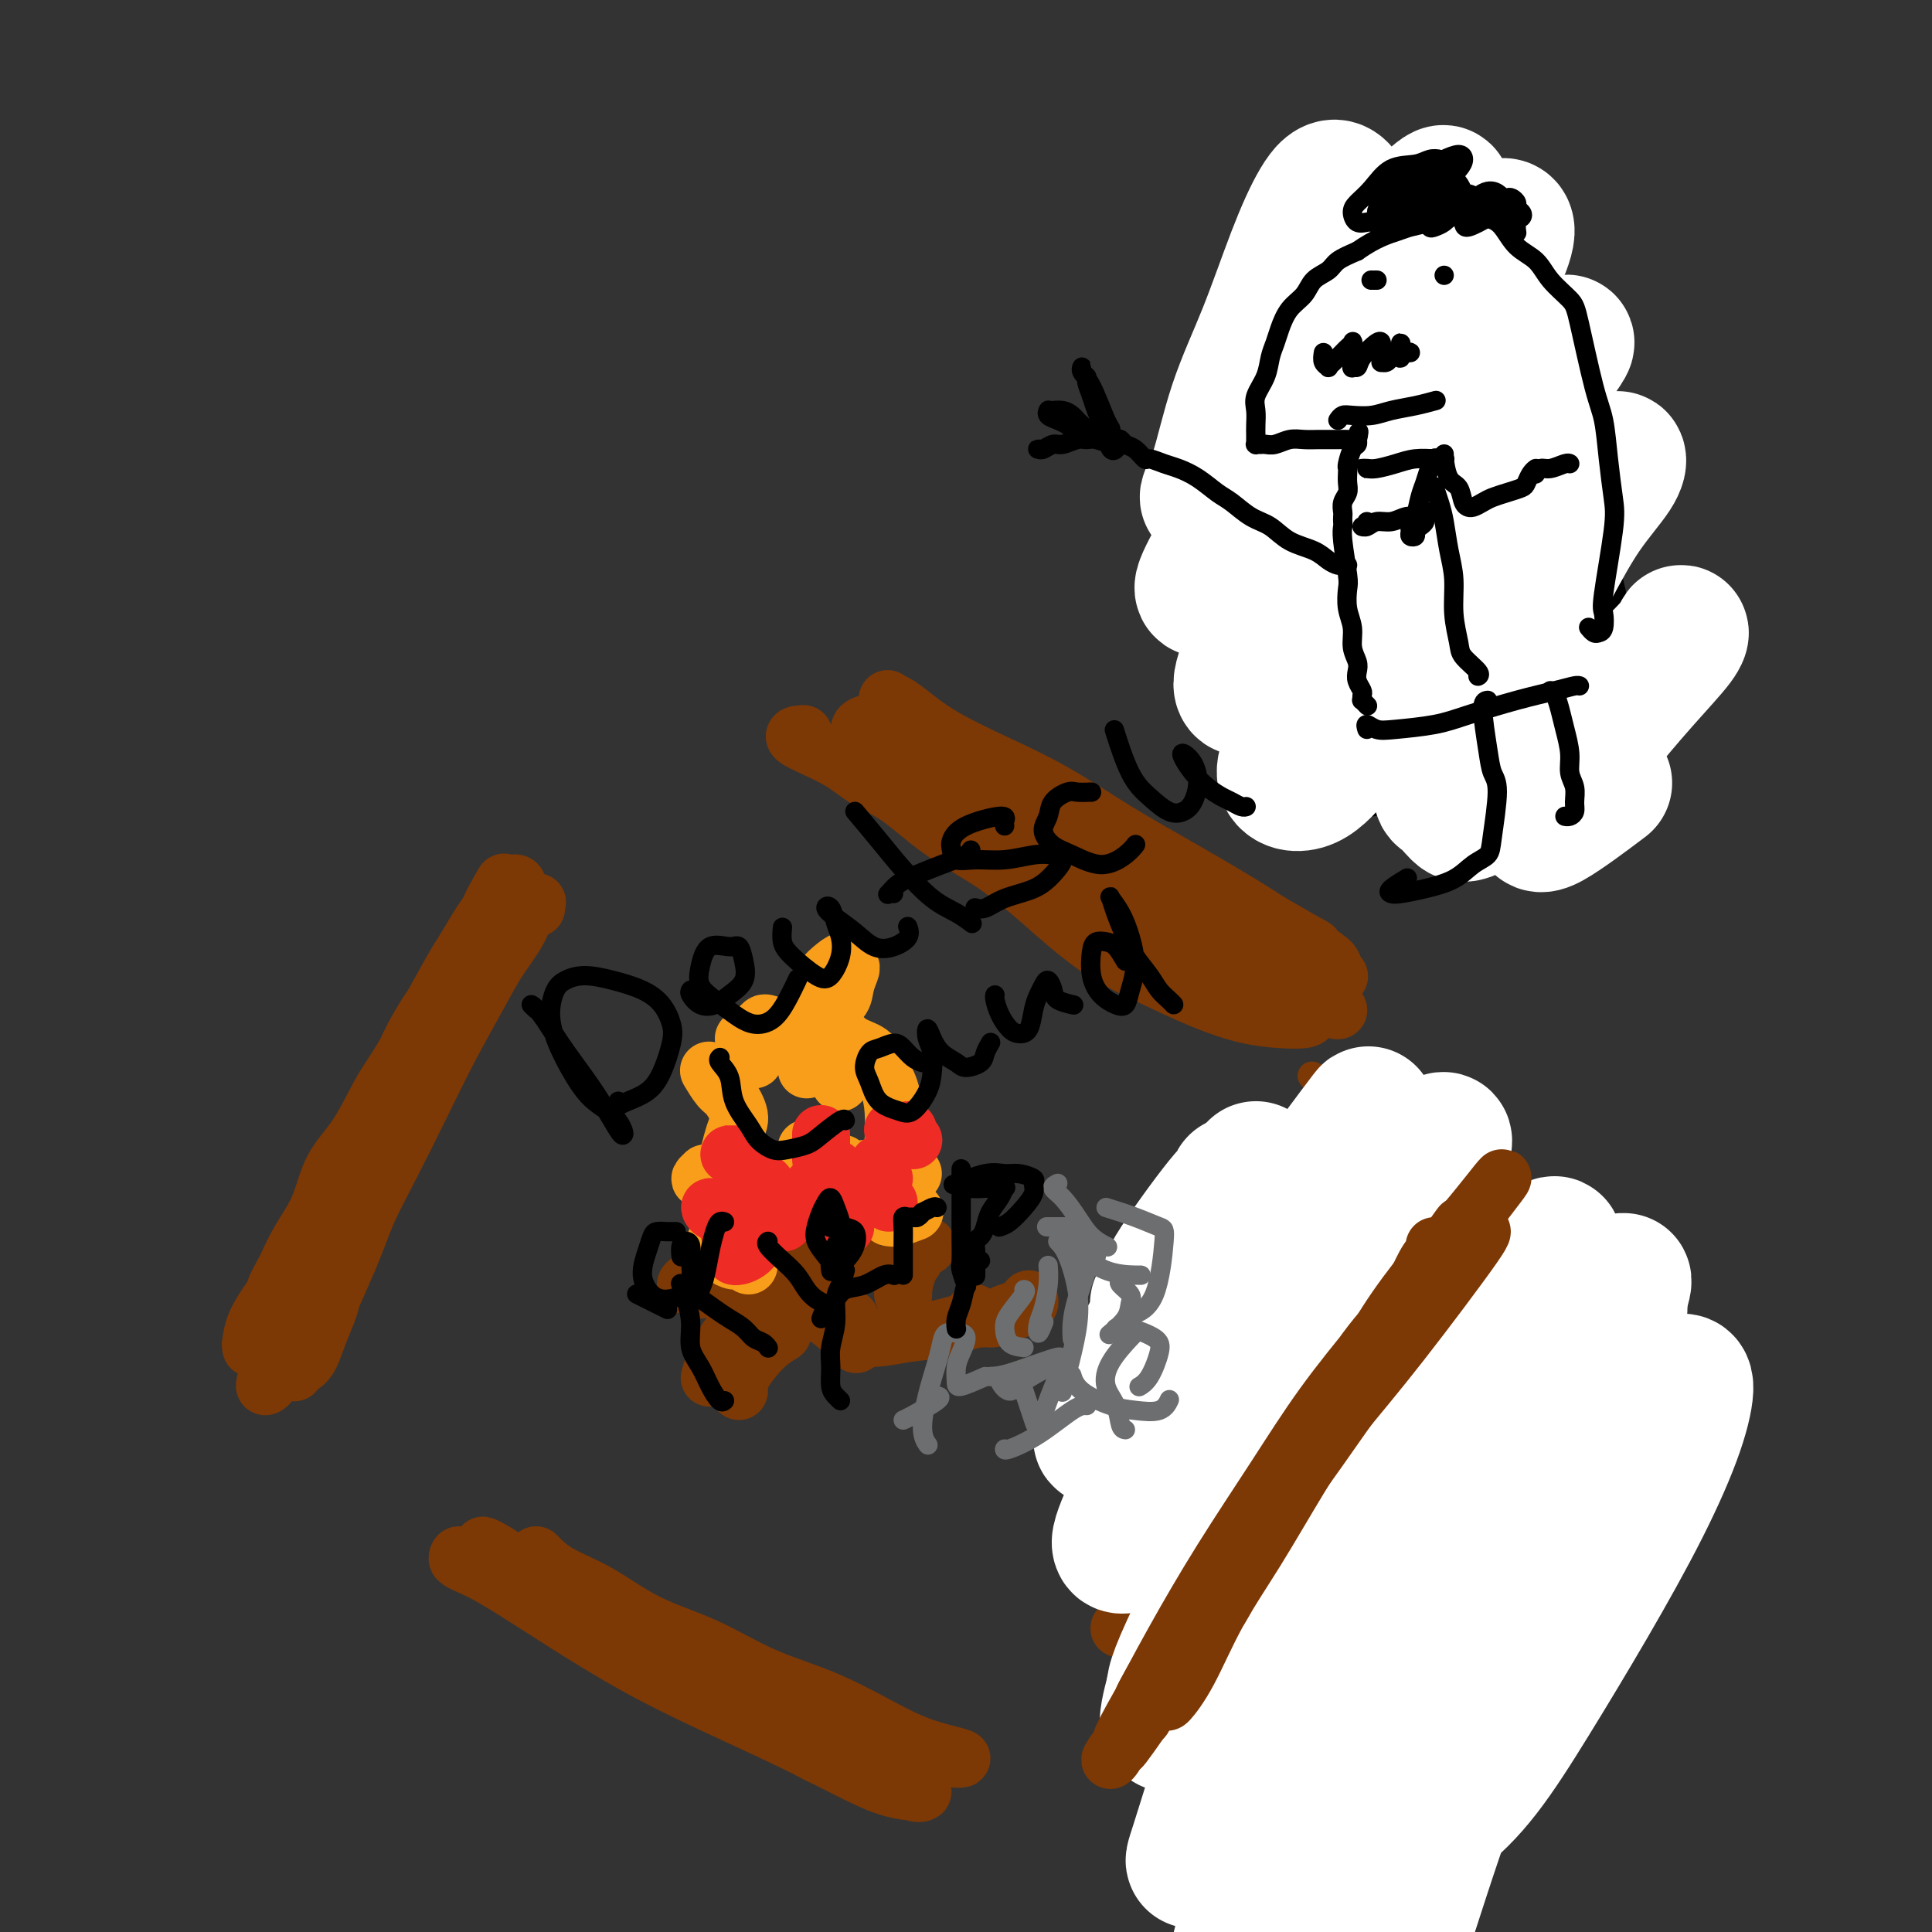 <svg viewBox='0 0 400 400' version='1.1' xmlns='http://www.w3.org/2000/svg' xmlns:xlink='http://www.w3.org/1999/xlink'><rect x="0" y="0" width="400" height="400" fill="#333333" stroke="none"/><g fill='none' stroke='#7C3805' stroke-width='12' stroke-linecap='round' stroke-linejoin='round'><path d='M102,187c-0.280,0.648 -0.560,1.296 -1,2c-0.440,0.704 -1.039,1.464 -2,3c-0.961,1.536 -2.282,3.848 -3,5c-0.718,1.152 -0.832,1.144 -3,5c-2.168,3.856 -6.389,11.576 -9,16c-2.611,4.424 -3.612,5.553 -5,8c-1.388,2.447 -3.162,6.212 -5,9c-1.838,2.788 -3.739,4.597 -5,7c-1.261,2.403 -1.881,5.399 -3,8c-1.119,2.601 -2.737,4.807 -4,7c-1.263,2.193 -2.169,4.374 -3,6c-0.831,1.626 -1.585,2.697 -2,4c-0.415,1.303 -0.489,2.836 -1,4c-0.511,1.164 -1.458,1.957 -2,3c-0.542,1.043 -0.680,2.335 -1,3c-0.320,0.665 -0.824,0.703 -1,1c-0.176,0.297 -0.025,0.852 0,1c0.025,0.148 -0.074,-0.112 0,-1c0.074,-0.888 0.323,-2.404 1,-4c0.677,-1.596 1.782,-3.271 3,-5c1.218,-1.729 2.549,-3.512 4,-6c1.451,-2.488 3.023,-5.680 5,-9c1.977,-3.320 4.358,-6.767 6,-10c1.642,-3.233 2.544,-6.253 4,-9c1.456,-2.747 3.467,-5.220 5,-8c1.533,-2.780 2.588,-5.866 4,-9c1.412,-3.134 3.183,-6.314 5,-9c1.817,-2.686 3.682,-4.877 5,-7c1.318,-2.123 2.091,-4.178 3,-6c0.909,-1.822 1.955,-3.411 3,-5'/><path d='M100,191c7.631,-14.121 3.208,-6.422 2,-4c-1.208,2.422 0.799,-0.432 2,-2c1.201,-1.568 1.598,-1.848 2,-2c0.402,-0.152 0.811,-0.175 1,0c0.189,0.175 0.157,0.548 0,1c-0.157,0.452 -0.440,0.983 -1,2c-0.560,1.017 -1.397,2.522 -2,4c-0.603,1.478 -0.971,2.931 -2,5c-1.029,2.069 -2.718,4.755 -4,7c-1.282,2.245 -2.155,4.050 -6,10c-3.845,5.950 -10.660,16.046 -14,22c-3.340,5.954 -3.203,7.767 -4,10c-0.797,2.233 -2.528,4.886 -4,8c-1.472,3.114 -2.685,6.689 -4,10c-1.315,3.311 -2.734,6.358 -4,9c-1.266,2.642 -2.381,4.880 -3,6c-0.619,1.120 -0.741,1.123 -1,2c-0.259,0.877 -0.654,2.629 -1,4c-0.346,1.371 -0.641,2.360 -1,3c-0.359,0.640 -0.781,0.932 -1,1c-0.219,0.068 -0.233,-0.087 0,-1c0.233,-0.913 0.714,-2.585 1,-3c0.286,-0.415 0.378,0.427 2,-3c1.622,-3.427 4.774,-11.123 7,-16c2.226,-4.877 3.524,-6.936 5,-10c1.476,-3.064 3.128,-7.133 5,-11c1.872,-3.867 3.963,-7.534 6,-11c2.037,-3.466 4.018,-6.733 6,-10'/><path d='M87,222c5.759,-11.876 4.656,-9.568 5,-10c0.344,-0.432 2.135,-3.606 4,-7c1.865,-3.394 3.804,-7.010 5,-9c1.196,-1.990 1.648,-2.356 2,-3c0.352,-0.644 0.604,-1.567 1,-2c0.396,-0.433 0.937,-0.376 1,0c0.063,0.376 -0.352,1.073 -1,2c-0.648,0.927 -1.528,2.086 -2,3c-0.472,0.914 -0.534,1.583 -1,3c-0.466,1.417 -1.334,3.581 -2,5c-0.666,1.419 -1.129,2.094 -4,7c-2.871,4.906 -8.149,14.041 -11,19c-2.851,4.959 -3.275,5.740 -4,8c-0.725,2.260 -1.752,6.000 -3,9c-1.248,3.000 -2.719,5.259 -4,8c-1.281,2.741 -2.374,5.963 -3,8c-0.626,2.037 -0.787,2.888 -1,4c-0.213,1.112 -0.478,2.484 -1,4c-0.522,1.516 -1.303,3.176 -2,5c-0.697,1.824 -1.312,3.811 -2,5c-0.688,1.189 -1.450,1.582 -2,2c-0.550,0.418 -0.889,0.863 -1,1c-0.111,0.137 0.007,-0.035 0,0c-0.007,0.035 -0.137,0.277 0,0c0.137,-0.277 0.542,-1.074 1,-2c0.458,-0.926 0.969,-1.980 2,-4c1.031,-2.020 2.580,-5.006 4,-8c1.420,-2.994 2.710,-5.997 4,-9'/><path d='M72,261c2.227,-5.215 2.795,-7.254 4,-10c1.205,-2.746 3.049,-6.200 5,-10c1.951,-3.800 4.011,-7.948 6,-12c1.989,-4.052 3.908,-8.009 6,-12c2.092,-3.991 4.358,-8.015 6,-11c1.642,-2.985 2.661,-4.930 4,-7c1.339,-2.070 3.000,-4.264 4,-6c1.000,-1.736 1.340,-3.015 2,-4c0.660,-0.985 1.641,-1.676 2,-2c0.359,-0.324 0.097,-0.279 0,0c-0.097,0.279 -0.028,0.794 0,1c0.028,0.206 0.014,0.103 0,0'/><path d='M98,323c0.346,-0.036 0.691,-0.071 0,0c-0.691,0.071 -2.419,0.250 -3,0c-0.581,-0.250 -0.014,-0.927 0,-1c0.014,-0.073 -0.524,0.459 0,1c0.524,0.541 2.110,1.090 4,2c1.890,0.910 4.083,2.181 7,4c2.917,1.819 6.559,4.187 11,7c4.441,2.813 9.680,6.070 15,9c5.320,2.930 10.721,5.531 16,8c5.279,2.469 10.434,4.804 15,7c4.566,2.196 8.541,4.251 12,6c3.459,1.749 6.401,3.192 9,4c2.599,0.808 4.856,0.982 6,1c1.144,0.018 1.176,-0.120 1,0c-0.176,0.120 -0.562,0.497 -2,0c-1.438,-0.497 -3.930,-1.870 -7,-3c-3.070,-1.130 -6.719,-2.018 -11,-4c-4.281,-1.982 -9.195,-5.059 -15,-8c-5.805,-2.941 -12.502,-5.745 -18,-9c-5.498,-3.255 -9.797,-6.962 -15,-11c-5.203,-4.038 -11.310,-8.408 -15,-11c-3.690,-2.592 -4.962,-3.404 -6,-4c-1.038,-0.596 -1.841,-0.974 -2,-1c-0.159,-0.026 0.326,0.301 1,1c0.674,0.699 1.537,1.770 3,3c1.463,1.230 3.526,2.618 6,4c2.474,1.382 5.358,2.757 9,5c3.642,2.243 8.040,5.355 13,8c4.960,2.645 10.480,4.822 16,7'/><path d='M148,348c9.802,5.504 11.307,5.763 15,7c3.693,1.237 9.575,3.452 14,5c4.425,1.548 7.394,2.428 10,3c2.606,0.572 4.851,0.836 6,1c1.149,0.164 1.203,0.228 1,0c-0.203,-0.228 -0.664,-0.747 -2,-1c-1.336,-0.253 -3.547,-0.240 -7,-1c-3.453,-0.760 -8.146,-2.294 -13,-4c-4.854,-1.706 -9.868,-3.585 -15,-6c-5.132,-2.415 -10.383,-5.368 -15,-8c-4.617,-2.632 -8.600,-4.944 -12,-7c-3.400,-2.056 -6.218,-3.858 -9,-6c-2.782,-2.142 -5.529,-4.625 -7,-6c-1.471,-1.375 -1.667,-1.642 -2,-2c-0.333,-0.358 -0.802,-0.808 -1,-1c-0.198,-0.192 -0.123,-0.127 0,0c0.123,0.127 0.296,0.317 1,1c0.704,0.683 1.939,1.858 4,3c2.061,1.142 4.948,2.249 8,4c3.052,1.751 6.270,4.145 10,6c3.730,1.855 7.970,3.172 12,5c4.030,1.828 7.848,4.168 12,6c4.152,1.832 8.639,3.156 13,5c4.361,1.844 8.597,4.207 12,6c3.403,1.793 5.974,3.017 9,4c3.026,0.983 6.507,1.726 7,2c0.493,0.274 -2.002,0.078 -3,0c-0.998,-0.078 -0.499,-0.039 0,0'/><path d='M236,332c-0.222,0.257 -0.445,0.514 -1,1c-0.555,0.486 -1.443,1.201 -2,2c-0.557,0.799 -0.784,1.680 -1,2c-0.216,0.320 -0.422,0.078 0,0c0.422,-0.078 1.474,0.008 2,0c0.526,-0.008 0.528,-0.111 4,-5c3.472,-4.889 10.413,-14.563 15,-21c4.587,-6.437 6.821,-9.635 10,-14c3.179,-4.365 7.305,-9.895 11,-15c3.695,-5.105 6.960,-9.785 10,-14c3.040,-4.215 5.854,-7.964 8,-11c2.146,-3.036 3.623,-5.359 5,-7c1.377,-1.641 2.653,-2.601 3,-3c0.347,-0.399 -0.237,-0.236 -1,1c-0.763,1.236 -1.706,3.544 -3,6c-1.294,2.456 -2.940,5.058 -5,8c-2.060,2.942 -4.536,6.222 -7,10c-2.464,3.778 -4.916,8.055 -8,13c-3.084,4.945 -6.798,10.560 -10,16c-3.202,5.440 -5.891,10.706 -9,16c-3.109,5.294 -6.638,10.615 -9,15c-2.362,4.385 -3.557,7.833 -5,11c-1.443,3.167 -3.136,6.051 -4,8c-0.864,1.949 -0.901,2.963 -1,4c-0.099,1.037 -0.261,2.098 0,2c0.261,-0.098 0.946,-1.356 2,-3c1.054,-1.644 2.476,-3.673 4,-6c1.524,-2.327 3.150,-4.950 5,-8c1.850,-3.050 3.925,-6.525 6,-10'/><path d='M255,330c3.976,-5.881 5.416,-8.084 8,-12c2.584,-3.916 6.314,-9.546 9,-14c2.686,-4.454 4.330,-7.732 9,-14c4.670,-6.268 12.366,-15.524 16,-20c3.634,-4.476 3.205,-4.170 4,-5c0.795,-0.830 2.814,-2.796 4,-4c1.186,-1.204 1.540,-1.647 2,-2c0.460,-0.353 1.026,-0.615 1,0c-0.026,0.615 -0.645,2.107 -1,3c-0.355,0.893 -0.445,1.188 -3,5c-2.555,3.812 -7.574,11.141 -11,16c-3.426,4.859 -5.258,7.248 -8,11c-2.742,3.752 -6.395,8.865 -10,14c-3.605,5.135 -7.162,10.290 -10,14c-2.838,3.710 -4.957,5.975 -6,7c-1.043,1.025 -1.012,0.811 -1,1c0.012,0.189 0.003,0.782 0,1c-0.003,0.218 -0.001,0.062 0,0c0.001,-0.062 0.000,-0.031 0,0'/><path d='M166,152c0.319,-0.019 0.637,-0.038 0,0c-0.637,0.038 -2.230,0.132 -1,1c1.230,0.868 5.284,2.508 8,4c2.716,1.492 4.094,2.835 6,4c1.906,1.165 4.340,2.152 7,4c2.660,1.848 5.547,4.559 9,7c3.453,2.441 7.474,4.614 11,7c3.526,2.386 6.559,4.986 10,8c3.441,3.014 7.290,6.443 11,9c3.710,2.557 7.281,4.241 11,6c3.719,1.759 7.586,3.593 11,5c3.414,1.407 6.376,2.387 9,3c2.624,0.613 4.909,0.859 7,1c2.091,0.141 3.988,0.176 5,0c1.012,-0.176 1.138,-0.565 1,-1c-0.138,-0.435 -0.542,-0.917 -2,-2c-1.458,-1.083 -3.971,-2.769 -6,-4c-2.029,-1.231 -3.576,-2.008 -8,-4c-4.424,-1.992 -11.726,-5.201 -17,-8c-5.274,-2.799 -8.520,-5.189 -13,-8c-4.480,-2.811 -10.194,-6.045 -15,-9c-4.806,-2.955 -8.704,-5.632 -12,-8c-3.296,-2.368 -5.991,-4.428 -8,-6c-2.009,-1.572 -3.333,-2.657 -5,-4c-1.667,-1.343 -3.678,-2.944 -5,-4c-1.322,-1.056 -1.957,-1.568 -2,-2c-0.043,-0.432 0.504,-0.786 1,-1c0.496,-0.214 0.941,-0.288 2,0c1.059,0.288 2.731,0.940 5,2c2.269,1.060 5.134,2.530 8,4'/><path d='M194,156c4.408,1.864 7.428,4.023 11,6c3.572,1.977 7.695,3.771 12,6c4.305,2.229 8.791,4.893 13,8c4.209,3.107 8.142,6.657 12,10c3.858,3.343 7.642,6.479 11,9c3.358,2.521 6.289,4.428 9,6c2.711,1.572 5.203,2.809 7,4c1.797,1.191 2.898,2.338 4,3c1.102,0.662 2.205,0.841 3,1c0.795,0.159 1.283,0.299 1,0c-0.283,-0.299 -1.335,-1.038 -3,-2c-1.665,-0.962 -3.941,-2.148 -7,-4c-3.059,-1.852 -6.899,-4.369 -11,-7c-4.101,-2.631 -8.462,-5.376 -13,-8c-4.538,-2.624 -9.252,-5.128 -14,-8c-4.748,-2.872 -9.530,-6.112 -14,-9c-4.470,-2.888 -8.627,-5.422 -12,-8c-3.373,-2.578 -5.963,-5.199 -8,-7c-2.037,-1.801 -3.522,-2.782 -5,-4c-1.478,-1.218 -2.949,-2.672 -4,-4c-1.051,-1.328 -1.682,-2.531 -2,-3c-0.318,-0.469 -0.323,-0.206 0,0c0.323,0.206 0.975,0.355 2,1c1.025,0.645 2.422,1.787 4,3c1.578,1.213 3.336,2.495 6,4c2.664,1.505 6.233,3.231 10,5c3.767,1.769 7.730,3.582 12,6c4.270,2.418 8.845,5.442 13,8c4.155,2.558 7.888,4.650 12,7c4.112,2.350 8.603,4.957 12,7c3.397,2.043 5.698,3.521 8,5'/><path d='M263,191c13.593,7.864 8.074,4.524 7,4c-1.074,-0.524 2.295,1.770 4,3c1.705,1.230 1.746,1.398 2,2c0.254,0.602 0.723,1.639 1,2c0.277,0.361 0.363,0.045 0,0c-0.363,-0.045 -1.175,0.180 -2,0c-0.825,-0.180 -1.664,-0.766 -2,-1c-0.336,-0.234 -0.168,-0.117 0,0'/><path d='M160,266c-1.428,1.333 -2.856,2.666 -4,4c-1.144,1.334 -2.005,2.669 -3,4c-0.995,1.331 -2.123,2.658 -3,4c-0.877,1.342 -1.503,2.700 -2,4c-0.497,1.300 -0.865,2.542 -1,3c-0.135,0.458 -0.039,0.131 0,0c0.039,-0.131 0.019,-0.065 0,0'/><path d='M163,266c-0.040,-0.034 -0.079,-0.067 0,0c0.079,0.067 0.277,0.236 1,1c0.723,0.764 1.970,2.125 3,3c1.030,0.875 1.843,1.266 3,2c1.157,0.734 2.658,1.813 4,3c1.342,1.187 2.526,2.482 3,3c0.474,0.518 0.237,0.259 0,0'/><path d='M186,263c0.200,-0.311 0.400,-0.622 1,-1c0.600,-0.378 1.600,-0.822 2,-1c0.400,-0.178 0.200,-0.089 0,0'/><path d='M192,258c-0.762,0.226 -1.524,0.452 -2,1c-0.476,0.548 -0.667,1.417 -1,2c-0.333,0.583 -0.810,0.881 -1,1c-0.190,0.119 -0.095,0.060 0,0'/><path d='M165,256c-0.669,0.216 -1.338,0.432 -2,1c-0.662,0.568 -1.318,1.486 -1,3c0.318,1.514 1.611,3.622 3,4c1.389,0.378 2.874,-0.975 5,-2c2.126,-1.025 4.893,-1.721 6,-2c1.107,-0.279 0.553,-0.139 0,0'/><path d='M190,258c0.196,0.083 0.392,0.166 0,1c-0.392,0.834 -1.373,2.419 -2,4c-0.627,1.581 -0.900,3.156 -1,4c-0.100,0.844 -0.029,0.955 0,1c0.029,0.045 0.014,0.022 0,0'/><path d='M176,273c-0.813,-0.063 -1.626,-0.125 -2,0c-0.374,0.125 -0.309,0.438 0,1c0.309,0.562 0.861,1.372 2,2c1.139,0.628 2.866,1.072 5,1c2.134,-0.072 4.677,-0.660 7,-1c2.323,-0.340 4.427,-0.431 7,-1c2.573,-0.569 5.616,-1.615 7,-2c1.384,-0.385 1.110,-0.110 1,0c-0.110,0.110 -0.055,0.055 0,0'/><path d='M202,272c-0.269,-0.137 -0.538,-0.274 0,0c0.538,0.274 1.881,0.959 3,1c1.119,0.041 2.012,-0.564 3,-1c0.988,-0.436 2.069,-0.705 3,-1c0.931,-0.295 1.712,-0.618 2,-1c0.288,-0.382 0.082,-0.823 0,-1c-0.082,-0.177 -0.041,-0.088 0,0'/><path d='M162,276c-1.268,0.785 -2.536,1.569 -4,3c-1.464,1.431 -3.124,3.507 -4,5c-0.876,1.493 -0.967,2.402 -1,3c-0.033,0.598 -0.010,0.885 0,1c0.010,0.115 0.005,0.057 0,0'/><path d='M145,267c-0.299,-0.425 -0.598,-0.850 -1,-1c-0.402,-0.150 -0.906,-0.026 -1,0c-0.094,0.026 0.222,-0.044 0,0c-0.222,0.044 -0.983,0.204 -1,0c-0.017,-0.204 0.709,-0.773 1,-1c0.291,-0.227 0.145,-0.114 0,0'/></g>
<g fill='none' stroke='#F99E1B' stroke-width='12' stroke-linecap='round' stroke-linejoin='round'><path d='M155,262c-0.251,-0.445 -0.503,-0.891 -1,-1c-0.497,-0.109 -1.240,0.117 -2,0c-0.760,-0.117 -1.537,-0.579 -2,-1c-0.463,-0.421 -0.610,-0.802 -1,-1c-0.390,-0.198 -1.021,-0.215 -1,-1c0.021,-0.785 0.695,-2.340 1,-4c0.305,-1.660 0.241,-3.427 0,-5c-0.241,-1.573 -0.657,-2.954 -1,-4c-0.343,-1.046 -0.611,-1.759 -1,-2c-0.389,-0.241 -0.897,-0.012 -1,0c-0.103,0.012 0.199,-0.194 0,0c-0.199,0.194 -0.898,0.789 -1,1c-0.102,0.211 0.395,0.039 1,0c0.605,-0.039 1.319,0.056 2,0c0.681,-0.056 1.329,-0.265 2,-2c0.671,-1.735 1.363,-4.998 2,-7c0.637,-2.002 1.218,-2.744 1,-4c-0.218,-1.256 -1.234,-3.027 -2,-4c-0.766,-0.973 -1.283,-1.146 -2,-2c-0.717,-0.854 -1.633,-2.387 -2,-3c-0.367,-0.613 -0.183,-0.307 0,0'/><path d='M154,215c0.311,0.089 0.622,0.178 1,1c0.378,0.822 0.822,2.378 1,3c0.178,0.622 0.089,0.311 0,0'/><path d='M165,247c0.310,-0.482 0.619,-0.964 1,-2c0.381,-1.036 0.833,-2.625 1,-4c0.167,-1.375 0.048,-2.536 0,-3c-0.048,-0.464 -0.024,-0.232 0,0'/><path d='M157,213c0.381,-0.401 0.761,-0.803 1,-1c0.239,-0.197 0.335,-0.190 1,0c0.665,0.190 1.898,0.563 3,1c1.102,0.437 2.072,0.939 3,1c0.928,0.061 1.814,-0.320 3,0c1.186,0.320 2.671,1.340 4,2c1.329,0.660 2.500,0.960 3,2c0.500,1.040 0.327,2.818 0,4c-0.327,1.182 -0.808,1.766 -1,2c-0.192,0.234 -0.096,0.117 0,0'/><path d='M169,238c0.511,1.267 1.022,2.533 2,3c0.978,0.467 2.422,0.133 3,0c0.578,-0.133 0.289,-0.067 0,0'/><path d='M179,242c-0.030,0.143 -0.060,0.286 0,1c0.060,0.714 0.208,2.000 0,3c-0.208,1.000 -0.774,1.714 -1,2c-0.226,0.286 -0.113,0.143 0,0'/><path d='M184,252c0.511,0.111 1.022,0.222 2,0c0.978,-0.222 2.422,-0.778 3,-1c0.578,-0.222 0.289,-0.111 0,0'/><path d='M189,243c-0.620,-0.278 -1.240,-0.555 -2,-1c-0.760,-0.445 -1.660,-1.056 -2,-2c-0.340,-0.944 -0.120,-2.221 0,-4c0.120,-1.779 0.139,-4.061 0,-6c-0.139,-1.939 -0.435,-3.534 -1,-5c-0.565,-1.466 -1.398,-2.802 -2,-4c-0.602,-1.198 -0.974,-2.258 -2,-3c-1.026,-0.742 -2.706,-1.165 -4,-2c-1.294,-0.835 -2.202,-2.083 -3,-3c-0.798,-0.917 -1.485,-1.505 -2,-2c-0.515,-0.495 -0.857,-0.898 -1,-1c-0.143,-0.102 -0.087,0.095 0,0c0.087,-0.095 0.206,-0.483 1,-1c0.794,-0.517 2.263,-1.162 3,-2c0.737,-0.838 0.743,-1.869 1,-3c0.257,-1.131 0.767,-2.362 1,-3c0.233,-0.638 0.189,-0.685 0,-1c-0.189,-0.315 -0.524,-0.900 -1,-1c-0.476,-0.100 -1.094,0.286 -2,1c-0.906,0.714 -2.099,1.758 -3,3c-0.901,1.242 -1.510,2.683 -2,5c-0.490,2.317 -0.863,5.508 -1,8c-0.137,2.492 -0.039,4.283 0,5c0.039,0.717 0.020,0.358 0,0'/></g>
<g fill='none' stroke='#EE2B24' stroke-width='12' stroke-linecap='round' stroke-linejoin='round'><path d='M157,254c-1.185,-0.483 -2.369,-0.967 -3,-1c-0.631,-0.033 -0.708,0.383 -1,0c-0.292,-0.383 -0.798,-1.567 -1,-2c-0.202,-0.433 -0.099,-0.115 0,0c0.099,0.115 0.194,0.027 0,0c-0.194,-0.027 -0.677,0.007 -1,0c-0.323,-0.007 -0.485,-0.055 -1,0c-0.515,0.055 -1.383,0.212 -2,0c-0.617,-0.212 -0.985,-0.793 -1,-1c-0.015,-0.207 0.321,-0.042 1,0c0.679,0.042 1.702,-0.041 2,0c0.298,0.041 -0.128,0.204 0,1c0.128,0.796 0.812,2.224 1,3c0.188,0.776 -0.119,0.902 0,1c0.119,0.098 0.662,0.170 1,0c0.338,-0.170 0.469,-0.581 1,-1c0.531,-0.419 1.462,-0.844 2,-1c0.538,-0.156 0.683,-0.042 1,0c0.317,0.042 0.805,0.012 1,0c0.195,-0.012 0.098,-0.006 0,0'/><path d='M153,260c-0.459,-0.027 -0.918,-0.054 -1,0c-0.082,0.054 0.214,0.191 1,0c0.786,-0.191 2.063,-0.708 3,-2c0.937,-1.292 1.536,-3.358 2,-5c0.464,-1.642 0.793,-2.860 1,-4c0.207,-1.140 0.290,-2.200 0,-3c-0.290,-0.800 -0.954,-1.338 -2,-2c-1.046,-0.662 -2.474,-1.447 -3,-2c-0.526,-0.553 -0.150,-0.872 0,-1c0.150,-0.128 0.075,-0.064 0,0'/><path d='M151,239c-0.506,0.000 -1.012,0.000 -1,0c0.012,0.000 0.542,0.000 1,0c0.458,0.000 0.845,0.000 1,0c0.155,0.000 0.077,0.000 0,0'/><path d='M159,252c1.250,0.417 2.500,0.833 3,1c0.500,0.167 0.250,0.083 0,0'/><path d='M169,245c-0.310,0.196 -0.619,0.393 -1,1c-0.381,0.607 -0.833,1.625 -1,2c-0.167,0.375 -0.048,0.107 0,0c0.048,-0.107 0.024,-0.054 0,0'/><path d='M170,240c0.000,-0.792 0.000,-1.583 0,-2c0.000,-0.417 0.000,-0.458 0,-1c0.000,-0.542 0.000,-1.583 0,-2c0.000,-0.417 0.000,-0.208 0,0'/><path d='M173,242c0.000,1.356 0.000,2.711 0,4c0.000,1.289 0.000,2.511 0,3c0.000,0.489 0.000,0.244 0,0'/><path d='M175,254c0.000,0.000 0.000,0.000 0,0c0.000,0.000 0.000,0.000 0,0'/><path d='M184,249c0.000,0.000 0.000,0.000 0,0c0.000,0.000 0.000,0.000 0,0'/><path d='M183,244c-0.423,0.196 -0.845,0.393 -1,0c-0.155,-0.393 -0.042,-1.375 0,-2c0.042,-0.625 0.012,-0.893 0,-1c-0.012,-0.107 -0.006,-0.054 0,0'/><path d='M186,235c0.111,0.111 0.222,0.222 0,0c-0.222,-0.222 -0.778,-0.778 -1,-1c-0.222,-0.222 -0.111,-0.111 0,0'/><path d='M188,234c-0.113,0.310 -0.226,0.619 0,1c0.226,0.381 0.792,0.833 1,1c0.208,0.167 0.060,0.048 0,0c-0.060,-0.048 -0.030,-0.024 0,0'/></g>
<g fill='none' stroke='#7C3805' stroke-width='6' stroke-linecap='round' stroke-linejoin='round'><path d='M278,307c-0.984,0.032 -1.968,0.064 -3,0c-1.032,-0.064 -2.113,-0.224 -3,0c-0.887,0.224 -1.578,0.834 -1,2c0.578,1.166 2.427,2.890 5,5c2.573,2.110 5.869,4.607 9,7c3.131,2.393 6.095,4.683 9,7c2.905,2.317 5.749,4.662 8,6c2.251,1.338 3.910,1.670 5,2c1.090,0.330 1.613,0.660 2,1c0.387,0.340 0.640,0.690 0,0c-0.640,-0.690 -2.173,-2.422 -3,-3c-0.827,-0.578 -0.947,-0.004 -6,-4c-5.053,-3.996 -15.040,-12.563 -20,-17c-4.960,-4.437 -4.894,-4.746 -5,-5c-0.106,-0.254 -0.382,-0.455 0,0c0.382,0.455 1.424,1.564 3,3c1.576,1.436 3.686,3.197 6,5c2.314,1.803 4.831,3.648 8,6c3.169,2.352 6.989,5.211 10,8c3.011,2.789 5.214,5.508 7,7c1.786,1.492 3.154,1.758 4,2c0.846,0.242 1.169,0.462 1,0c-0.169,-0.462 -0.831,-1.604 -2,-3c-1.169,-1.396 -2.846,-3.045 -5,-5c-2.154,-1.955 -4.787,-4.215 -8,-7c-3.213,-2.785 -7.007,-6.094 -11,-9c-3.993,-2.906 -8.184,-5.408 -10,-7c-1.816,-1.592 -1.258,-2.275 -1,-2c0.258,0.275 0.217,1.507 1,3c0.783,1.493 2.392,3.246 4,5'/><path d='M282,314c1.237,1.957 2.329,3.848 4,5c1.671,1.152 3.920,1.565 5,2c1.080,0.435 0.992,0.892 1,1c0.008,0.108 0.114,-0.134 0,0c-0.114,0.134 -0.447,0.645 -1,0c-0.553,-0.645 -1.325,-2.447 -3,-4c-1.675,-1.553 -4.254,-2.858 -7,-5c-2.746,-2.142 -5.659,-5.122 -9,-8c-3.341,-2.878 -7.110,-5.656 -10,-8c-2.890,-2.344 -4.901,-4.255 -7,-6c-2.099,-1.745 -4.286,-3.322 -6,-5c-1.714,-1.678 -2.954,-3.455 -4,-5c-1.046,-1.545 -1.898,-2.858 -2,-3c-0.102,-0.142 0.546,0.889 2,3c1.454,2.111 3.713,5.304 6,8c2.287,2.696 4.600,4.895 7,7c2.400,2.105 4.887,4.114 7,6c2.113,1.886 3.852,3.648 5,5c1.148,1.352 1.704,2.293 2,3c0.296,0.707 0.333,1.180 0,1c-0.333,-0.180 -1.034,-1.014 -2,-2c-0.966,-0.986 -2.196,-2.123 -4,-4c-1.804,-1.877 -4.182,-4.492 -6,-7c-1.818,-2.508 -3.076,-4.907 -4,-6c-0.924,-1.093 -1.516,-0.881 -2,-1c-0.484,-0.119 -0.861,-0.571 -1,-1c-0.139,-0.429 -0.040,-0.837 0,-1c0.040,-0.163 0.020,-0.082 0,0'/><path d='M303,253c-0.263,-0.270 -0.525,-0.541 -1,-1c-0.475,-0.459 -1.161,-1.108 -2,-2c-0.839,-0.892 -1.831,-2.027 -3,-3c-1.169,-0.973 -2.515,-1.784 -4,-3c-1.485,-1.216 -3.109,-2.837 -5,-5c-1.891,-2.163 -4.050,-4.869 -6,-7c-1.950,-2.131 -3.692,-3.689 -5,-5c-1.308,-1.311 -2.183,-2.377 -3,-3c-0.817,-0.623 -1.577,-0.803 -2,-1c-0.423,-0.197 -0.508,-0.409 0,0c0.508,0.409 1.610,1.440 3,3c1.390,1.560 3.069,3.651 5,6c1.931,2.349 4.115,4.958 6,7c1.885,2.042 3.472,3.518 5,5c1.528,1.482 2.998,2.972 4,4c1.002,1.028 1.537,1.595 2,2c0.463,0.405 0.856,0.647 1,1c0.144,0.353 0.041,0.815 0,1c-0.041,0.185 -0.021,0.092 0,0'/><path d='M236,347c-0.416,-0.404 -0.832,-0.808 -1,-1c-0.168,-0.192 -0.089,-0.174 1,1c1.089,1.174 3.188,3.502 5,5c1.812,1.498 3.338,2.164 8,7c4.662,4.836 12.460,13.842 17,19c4.540,5.158 5.823,6.469 7,8c1.177,1.531 2.247,3.282 3,4c0.753,0.718 1.189,0.404 1,0c-0.189,-0.404 -1.003,-0.898 -2,-2c-0.997,-1.102 -2.179,-2.811 -4,-5c-1.821,-2.189 -4.283,-4.858 -7,-8c-2.717,-3.142 -5.689,-6.757 -9,-11c-3.311,-4.243 -6.960,-9.113 -9,-12c-2.040,-2.887 -2.471,-3.792 -3,-4c-0.529,-0.208 -1.157,0.279 -1,1c0.157,0.721 1.100,1.675 2,3c0.900,1.325 1.757,3.020 3,5c1.243,1.980 2.873,4.245 5,7c2.127,2.755 4.752,6.002 7,9c2.248,2.998 4.119,5.749 6,8c1.881,2.251 3.772,4.004 5,5c1.228,0.996 1.793,1.236 2,1c0.207,-0.236 0.056,-0.948 0,-2c-0.056,-1.052 -0.016,-2.443 0,-3c0.016,-0.557 0.008,-0.278 0,0'/><path d='M315,343c-0.663,1.239 -1.325,2.478 -2,4c-0.675,1.522 -1.362,3.325 -2,5c-0.638,1.675 -1.226,3.220 -2,5c-0.774,1.780 -1.736,3.794 -2,5c-0.264,1.206 0.168,1.602 0,2c-0.168,0.398 -0.936,0.796 -1,1c-0.064,0.204 0.575,0.212 1,0c0.425,-0.212 0.636,-0.645 1,-1c0.364,-0.355 0.882,-0.632 1,-1c0.118,-0.368 -0.165,-0.827 0,-1c0.165,-0.173 0.776,-0.060 1,0c0.224,0.060 0.060,0.069 0,0c-0.060,-0.069 -0.016,-0.215 0,0c0.016,0.215 0.002,0.791 0,1c-0.002,0.209 0.006,0.051 0,0c-0.006,-0.051 -0.025,0.004 0,0c0.025,-0.004 0.094,-0.066 0,0c-0.094,0.066 -0.351,0.260 0,-1c0.351,-1.260 1.311,-3.973 2,-6c0.689,-2.027 1.106,-3.369 2,-6c0.894,-2.631 2.264,-6.553 4,-10c1.736,-3.447 3.838,-6.420 6,-9c2.162,-2.580 4.383,-4.769 6,-7c1.617,-2.231 2.629,-4.505 4,-6c1.371,-1.495 3.100,-2.210 4,-3c0.900,-0.790 0.971,-1.654 1,-2c0.029,-0.346 0.014,-0.173 0,0'/><path d='M339,313c3.102,-4.162 0.358,-1.068 -3,3c-3.358,4.068 -7.331,9.109 -10,12c-2.669,2.891 -4.034,3.632 -5,5c-0.966,1.368 -1.533,3.361 -2,4c-0.467,0.639 -0.835,-0.078 -1,0c-0.165,0.078 -0.127,0.952 2,-2c2.127,-2.952 6.342,-9.730 9,-14c2.658,-4.270 3.759,-6.034 5,-8c1.241,-1.966 2.621,-4.135 4,-6c1.379,-1.865 2.756,-3.425 3,-4c0.244,-0.575 -0.645,-0.164 -1,0c-0.355,0.164 -0.178,0.082 0,0'/><path d='M241,277c-0.707,-0.567 -1.414,-1.133 -2,-2c-0.586,-0.867 -1.050,-2.033 -1,-3c0.050,-0.967 0.613,-1.734 1,-3c0.387,-1.266 0.599,-3.030 1,-5c0.401,-1.970 0.993,-4.146 2,-6c1.007,-1.854 2.431,-3.387 3,-4c0.569,-0.613 0.285,-0.307 0,0'/></g>
<g fill='none' stroke='#FFFFFF' stroke-width='28' stroke-linecap='round' stroke-linejoin='round'><path d='M322,258c0.003,-0.427 0.007,-0.853 -1,0c-1.007,0.853 -3.024,2.987 -5,6c-1.976,3.013 -3.911,6.905 -6,12c-2.089,5.095 -4.333,11.392 -7,19c-2.667,7.608 -5.756,16.527 -8,24c-2.244,7.473 -3.643,13.500 -5,21c-1.357,7.500 -2.670,16.474 -3,23c-0.330,6.526 0.325,10.605 1,13c0.675,2.395 1.372,3.106 3,3c1.628,-0.106 4.187,-1.027 7,-3c2.813,-1.973 5.881,-4.996 9,-9c3.119,-4.004 6.291,-8.989 10,-15c3.709,-6.011 7.956,-13.047 12,-20c4.044,-6.953 7.885,-13.822 11,-20c3.115,-6.178 5.505,-11.663 7,-16c1.495,-4.337 2.097,-7.525 2,-9c-0.097,-1.475 -0.892,-1.237 -3,0c-2.108,1.237 -5.528,3.474 -9,8c-3.472,4.526 -6.996,11.342 -11,19c-4.004,7.658 -8.487,16.158 -13,26c-4.513,9.842 -9.055,21.024 -13,32c-3.945,10.976 -7.292,21.744 -10,30c-2.708,8.256 -4.778,14.000 -6,17c-1.222,3.000 -1.595,3.255 -1,1c0.595,-2.255 2.158,-7.020 4,-13c1.842,-5.980 3.963,-13.174 7,-22c3.037,-8.826 6.991,-19.282 11,-30c4.009,-10.718 8.075,-21.698 12,-33c3.925,-11.302 7.711,-22.928 11,-32c3.289,-9.072 6.083,-15.592 7,-18c0.917,-2.408 -0.041,-0.704 -1,1'/><path d='M334,273c6.414,-20.037 -2.551,2.869 -9,17c-6.449,14.131 -10.383,19.486 -16,29c-5.617,9.514 -12.918,23.188 -19,35c-6.082,11.812 -10.946,21.763 -17,32c-6.054,10.237 -13.299,20.760 -16,23c-2.701,2.240 -0.859,-3.805 1,-11c1.859,-7.195 3.734,-15.541 7,-26c3.266,-10.459 7.923,-23.030 12,-34c4.077,-10.970 7.574,-20.337 13,-33c5.426,-12.663 12.780,-28.622 15,-34c2.220,-5.378 -0.695,-0.175 -4,6c-3.305,6.175 -7.001,13.321 -12,23c-4.999,9.679 -11.302,21.891 -17,34c-5.698,12.109 -10.790,24.115 -15,33c-4.210,8.885 -7.539,14.650 -9,17c-1.461,2.350 -1.053,1.285 0,-2c1.053,-3.285 2.750,-8.790 5,-16c2.250,-7.210 5.051,-16.126 9,-27c3.949,-10.874 9.046,-23.706 14,-36c4.954,-12.294 9.766,-24.049 14,-33c4.234,-8.951 7.890,-15.098 10,-18c2.110,-2.902 2.675,-2.559 2,0c-0.675,2.559 -2.589,7.333 -6,14c-3.411,6.667 -8.320,15.229 -14,25c-5.680,9.771 -12.131,20.753 -18,31c-5.869,10.247 -11.157,19.759 -15,26c-3.843,6.241 -6.241,9.212 -7,9c-0.759,-0.212 0.120,-3.606 1,-7'/><path d='M243,350c0.206,-1.883 0.221,-3.089 7,-17c6.779,-13.911 20.323,-40.527 28,-56c7.677,-15.473 9.486,-19.805 13,-26c3.514,-6.195 8.732,-14.254 8,-15c-0.732,-0.746 -7.413,5.822 -13,13c-5.587,7.178 -10.080,14.968 -16,24c-5.920,9.032 -13.266,19.306 -19,27c-5.734,7.694 -9.857,12.808 -13,16c-3.143,3.192 -5.307,4.462 -6,4c-0.693,-0.462 0.086,-2.654 2,-7c1.914,-4.346 4.962,-10.844 9,-18c4.038,-7.156 9.066,-14.968 14,-23c4.934,-8.032 9.774,-16.283 14,-23c4.226,-6.717 7.839,-11.898 10,-15c2.161,-3.102 2.870,-4.123 2,-3c-0.870,1.123 -3.317,4.390 -6,8c-2.683,3.610 -5.600,7.562 -14,18c-8.400,10.438 -22.282,27.363 -29,35c-6.718,7.637 -6.273,5.986 -6,5c0.273,-0.986 0.373,-1.306 1,-3c0.627,-1.694 1.781,-4.761 4,-9c2.219,-4.239 5.502,-9.650 9,-15c3.498,-5.350 7.212,-10.637 10,-15c2.788,-4.363 4.650,-7.800 6,-10c1.350,-2.200 2.188,-3.161 2,-3c-0.188,0.161 -1.401,1.445 -3,4c-1.599,2.555 -3.584,6.380 -6,10c-2.416,3.620 -5.262,7.034 -7,9c-1.738,1.966 -2.369,2.483 -3,3'/><path d='M241,268c-2.911,4.110 -0.689,1.384 0,0c0.689,-1.384 -0.154,-1.425 2,-5c2.154,-3.575 7.306,-10.683 10,-14c2.694,-3.317 2.931,-2.843 3,-3c0.069,-0.157 -0.029,-0.944 0,-1c0.029,-0.056 0.185,0.619 0,2c-0.185,1.381 -0.711,3.466 -1,5c-0.289,1.534 -0.340,2.516 0,3c0.340,0.484 1.070,0.470 3,1c1.930,0.530 5.058,1.604 7,2c1.942,0.396 2.698,0.113 3,0c0.302,-0.113 0.151,-0.057 0,0'/></g>
<g fill='none' stroke='#7C3805' stroke-width='12' stroke-linecap='round' stroke-linejoin='round'><path d='M297,258c0.165,0.219 0.331,0.438 0,1c-0.331,0.562 -1.158,1.469 -2,3c-0.842,1.531 -1.699,3.688 -3,6c-1.301,2.312 -3.044,4.781 -5,8c-1.956,3.219 -4.123,7.188 -7,12c-2.877,4.812 -6.462,10.465 -10,16c-3.538,5.535 -7.028,10.951 -10,16c-2.972,5.049 -5.427,9.732 -8,14c-2.573,4.268 -5.265,8.121 -7,11c-1.735,2.879 -2.512,4.784 -3,6c-0.488,1.216 -0.686,1.742 0,1c0.686,-0.742 2.256,-2.752 4,-6c1.744,-3.248 3.663,-7.733 6,-12c2.337,-4.267 5.093,-8.316 8,-13c2.907,-4.684 5.964,-10.003 9,-15c3.036,-4.997 6.049,-9.671 9,-15c2.951,-5.329 5.838,-11.313 9,-16c3.162,-4.687 6.598,-8.079 9,-11c2.402,-2.921 3.770,-5.373 5,-7c1.230,-1.627 2.323,-2.429 2,-1c-0.323,1.429 -2.061,5.089 -4,8c-1.939,2.911 -4.079,5.073 -7,9c-2.921,3.927 -6.622,9.621 -10,14c-3.378,4.379 -6.433,7.444 -13,17c-6.567,9.556 -16.647,25.603 -22,34c-5.353,8.397 -5.980,9.145 -7,11c-1.020,1.855 -2.434,4.816 -3,6c-0.566,1.184 -0.283,0.592 0,0'/><path d='M237,355c-9.626,13.857 -2.692,2.998 1,-3c3.692,-5.998 4.140,-7.136 5,-9c0.860,-1.864 2.130,-4.455 8,-14c5.870,-9.545 16.339,-26.046 23,-36c6.661,-9.954 9.513,-13.363 13,-18c3.487,-4.637 7.607,-10.502 11,-15c3.393,-4.498 6.057,-7.630 8,-10c1.943,-2.370 3.166,-3.980 4,-5c0.834,-1.020 1.280,-1.450 1,-1c-0.280,0.450 -1.286,1.781 -3,4c-1.714,2.219 -4.136,5.325 -7,9c-2.864,3.675 -6.168,7.917 -10,13c-3.832,5.083 -8.191,11.006 -11,15c-2.809,3.994 -4.068,6.058 -10,15c-5.932,8.942 -16.536,24.761 -22,33c-5.464,8.239 -5.788,8.898 -7,11c-1.212,2.102 -3.312,5.646 -4,7c-0.688,1.354 0.037,0.516 0,1c-0.037,0.484 -0.837,2.288 1,-1c1.837,-3.288 6.312,-11.669 10,-18c3.688,-6.331 6.589,-10.611 10,-16c3.411,-5.389 7.330,-11.888 11,-17c3.670,-5.112 7.090,-8.836 10,-13c2.910,-4.164 5.310,-8.768 8,-13c2.690,-4.232 5.669,-8.093 8,-11c2.331,-2.907 4.012,-4.860 5,-6c0.988,-1.140 1.282,-1.469 1,-1c-0.282,0.469 -1.141,1.734 -2,3'/><path d='M299,259c8.620,-12.862 -0.830,0.982 -6,8c-5.170,7.018 -6.059,7.208 -9,11c-2.941,3.792 -7.934,11.185 -12,17c-4.066,5.815 -7.203,10.053 -14,21c-6.797,10.947 -17.252,28.603 -22,37c-4.748,8.397 -3.789,7.535 -4,8c-0.211,0.465 -1.590,2.258 -2,3c-0.410,0.742 0.151,0.435 1,-1c0.849,-1.435 1.986,-3.998 4,-8c2.014,-4.002 4.905,-9.443 8,-15c3.095,-5.557 6.394,-11.228 10,-17c3.606,-5.772 7.518,-11.643 11,-17c3.482,-5.357 6.534,-10.201 10,-15c3.466,-4.799 7.347,-9.554 11,-14c3.653,-4.446 7.079,-8.584 10,-12c2.921,-3.416 5.339,-6.110 7,-8c1.661,-1.890 2.566,-2.977 3,-3c0.434,-0.023 0.397,1.016 1,1c0.603,-0.016 1.848,-1.088 -1,3c-2.848,4.088 -9.787,13.336 -15,20c-5.213,6.664 -8.699,10.745 -13,16c-4.301,5.255 -9.416,11.682 -14,18c-4.584,6.318 -8.635,12.525 -12,18c-3.365,5.475 -6.042,10.219 -8,14c-1.958,3.781 -3.195,6.601 -4,8c-0.805,1.399 -1.178,1.377 -1,1c0.178,-0.377 0.908,-1.108 4,-6c3.092,-4.892 8.546,-13.946 14,-23'/><path d='M256,324c3.957,-6.836 5.350,-9.925 8,-14c2.650,-4.075 6.559,-9.137 10,-14c3.441,-4.863 6.415,-9.526 9,-13c2.585,-3.474 4.782,-5.757 6,-7c1.218,-1.243 1.459,-1.444 2,-2c0.541,-0.556 1.383,-1.466 -1,2c-2.383,3.466 -7.989,11.309 -12,17c-4.011,5.691 -6.426,9.231 -10,14c-3.574,4.769 -8.306,10.766 -12,16c-3.694,5.234 -6.349,9.704 -8,12c-1.651,2.296 -2.298,2.420 -2,2c0.298,-0.420 1.542,-1.382 2,-2c0.458,-0.618 0.131,-0.891 0,-1c-0.131,-0.109 -0.065,-0.055 0,0'/></g>
<g fill='none' stroke='#000000' stroke-width='12' stroke-linecap='round' stroke-linejoin='round'><path d='M267,162c-0.002,-0.156 -0.003,-0.311 0,-1c0.003,-0.689 0.012,-1.911 0,-3c-0.012,-1.089 -0.045,-2.044 0,-3c0.045,-0.956 0.168,-1.915 0,-3c-0.168,-1.085 -0.626,-2.298 -1,-4c-0.374,-1.702 -0.665,-3.892 -1,-6c-0.335,-2.108 -0.716,-4.132 -1,-6c-0.284,-1.868 -0.472,-3.580 -1,-5c-0.528,-1.420 -1.395,-2.547 -2,-4c-0.605,-1.453 -0.947,-3.230 -1,-5c-0.053,-1.770 0.182,-3.533 0,-5c-0.182,-1.467 -0.781,-2.638 -1,-4c-0.219,-1.362 -0.059,-2.913 0,-4c0.059,-1.087 0.016,-1.708 0,-3c-0.016,-1.292 -0.004,-3.256 0,-5c0.004,-1.744 0.000,-3.269 0,-5c-0.000,-1.731 0.003,-3.666 0,-5c-0.003,-1.334 -0.012,-2.065 0,-3c0.012,-0.935 0.046,-2.073 0,-3c-0.046,-0.927 -0.170,-1.642 0,-3c0.170,-1.358 0.636,-3.360 1,-5c0.364,-1.640 0.626,-2.917 1,-4c0.374,-1.083 0.862,-1.973 1,-3c0.138,-1.027 -0.072,-2.190 0,-3c0.072,-0.810 0.428,-1.267 1,-2c0.572,-0.733 1.360,-1.744 2,-3c0.640,-1.256 1.133,-2.759 2,-4c0.867,-1.241 2.109,-2.219 3,-3c0.891,-0.781 1.432,-1.364 2,-2c0.568,-0.636 1.162,-1.325 2,-2c0.838,-0.675 1.919,-1.338 3,-2'/><path d='M277,49c2.781,-3.198 2.234,-2.192 3,-2c0.766,0.192 2.845,-0.429 4,-1c1.155,-0.571 1.385,-1.093 3,-1c1.615,0.093 4.613,0.800 6,1c1.387,0.200 1.161,-0.108 2,0c0.839,0.108 2.741,0.633 4,1c1.259,0.367 1.873,0.576 3,1c1.127,0.424 2.766,1.061 4,2c1.234,0.939 2.063,2.178 3,3c0.937,0.822 1.981,1.226 3,2c1.019,0.774 2.012,1.917 3,3c0.988,1.083 1.969,2.104 3,3c1.031,0.896 2.111,1.666 3,3c0.889,1.334 1.587,3.233 2,5c0.413,1.767 0.541,3.401 1,5c0.459,1.599 1.248,3.164 2,5c0.752,1.836 1.468,3.943 2,6c0.532,2.057 0.879,4.065 1,6c0.121,1.935 0.017,3.798 0,6c-0.017,2.202 0.052,4.745 0,7c-0.052,2.255 -0.224,4.224 0,6c0.224,1.776 0.845,3.358 1,5c0.155,1.642 -0.156,3.342 0,5c0.156,1.658 0.779,3.273 1,5c0.221,1.727 0.042,3.565 0,5c-0.042,1.435 0.055,2.467 0,3c-0.055,0.533 -0.262,0.565 0,1c0.262,0.435 0.994,1.271 1,2c0.006,0.729 -0.712,1.351 -1,2c-0.288,0.649 -0.144,1.324 0,2'/><path d='M331,140c0.374,7.480 0.311,1.679 0,0c-0.311,-1.679 -0.868,0.765 -1,2c-0.132,1.235 0.162,1.261 0,2c-0.162,0.739 -0.779,2.191 -1,3c-0.221,0.809 -0.044,0.976 0,1c0.044,0.024 -0.044,-0.095 0,0c0.044,0.095 0.221,0.404 0,1c-0.221,0.596 -0.839,1.479 -1,2c-0.161,0.521 0.136,0.678 0,1c-0.136,0.322 -0.703,0.807 -1,1c-0.297,0.193 -0.322,0.093 -1,0c-0.678,-0.093 -2.007,-0.180 -3,0c-0.993,0.180 -1.649,0.625 -6,2c-4.351,1.375 -12.397,3.678 -17,5c-4.603,1.322 -5.764,1.662 -8,2c-2.236,0.338 -5.548,0.672 -8,1c-2.452,0.328 -4.044,0.649 -6,1c-1.956,0.351 -4.275,0.731 -6,1c-1.725,0.269 -2.854,0.426 -4,0c-1.146,-0.426 -2.307,-1.434 -3,-2c-0.693,-0.566 -0.917,-0.691 -1,-1c-0.083,-0.309 -0.024,-0.803 0,-1c0.024,-0.197 0.012,-0.099 0,0'/><path d='M283,92c0.048,-0.030 0.095,-0.061 0,0c-0.095,0.061 -0.334,0.212 0,0c0.334,-0.212 1.241,-0.789 2,-1c0.759,-0.211 1.370,-0.057 2,0c0.630,0.057 1.279,0.015 2,0c0.721,-0.015 1.513,-0.004 2,0c0.487,0.004 0.670,0.001 1,0c0.330,-0.001 0.809,-0.000 1,0c0.191,0.000 0.096,0.000 0,0'/><path d='M294,67c0.111,0.000 0.222,0.000 0,0c-0.222,0.000 -0.778,0.000 -1,0c-0.222,0.000 -0.111,0.000 0,0'/><path d='M279,69c-0.533,0.000 -1.067,0.000 -1,0c0.067,0.000 0.733,0.000 1,0c0.267,0.000 0.133,0.000 0,0'/><path d='M268,113c-0.073,-0.005 -0.146,-0.011 0,0c0.146,0.011 0.510,0.037 1,0c0.490,-0.037 1.104,-0.138 2,0c0.896,0.138 2.073,0.514 3,1c0.927,0.486 1.605,1.080 3,1c1.395,-0.080 3.506,-0.835 5,-1c1.494,-0.165 2.369,0.262 4,0c1.631,-0.262 4.016,-1.211 6,-2c1.984,-0.789 3.567,-1.416 5,-2c1.433,-0.584 2.717,-1.123 4,-2c1.283,-0.877 2.564,-2.091 4,-3c1.436,-0.909 3.026,-1.511 4,-2c0.974,-0.489 1.333,-0.863 2,-1c0.667,-0.137 1.641,-0.037 2,0c0.359,0.037 0.103,0.011 0,0c-0.103,-0.011 -0.051,-0.005 0,0'/></g>
<g fill='none' stroke='#FFFFFF' stroke-width='28' stroke-linecap='round' stroke-linejoin='round'><path d='M281,45c-0.174,0.173 -0.347,0.347 -1,-1c-0.653,-1.347 -1.784,-4.213 -3,-5c-1.216,-0.787 -2.517,0.505 -4,3c-1.483,2.495 -3.150,6.193 -5,11c-1.850,4.807 -3.885,10.721 -6,16c-2.115,5.279 -4.310,9.922 -6,15c-1.690,5.078 -2.874,10.592 -4,14c-1.126,3.408 -2.195,4.712 -2,5c0.195,0.288 1.654,-0.439 4,-3c2.346,-2.561 5.580,-6.957 9,-12c3.420,-5.043 7.026,-10.734 11,-17c3.974,-6.266 8.315,-13.106 12,-18c3.685,-4.894 6.713,-7.843 9,-10c2.287,-2.157 3.834,-3.524 4,-3c0.166,0.524 -1.050,2.938 -3,6c-1.950,3.062 -4.635,6.771 -8,12c-3.365,5.229 -7.410,11.979 -12,19c-4.590,7.021 -9.724,14.315 -14,21c-4.276,6.685 -7.693,12.762 -10,17c-2.307,4.238 -3.506,6.636 -3,7c0.506,0.364 2.715,-1.307 5,-4c2.285,-2.693 4.645,-6.407 8,-11c3.355,-4.593 7.703,-10.066 12,-16c4.297,-5.934 8.542,-12.329 13,-18c4.458,-5.671 9.127,-10.619 13,-15c3.873,-4.381 6.948,-8.197 9,-10c2.052,-1.803 3.080,-1.594 3,0c-0.080,1.594 -1.269,4.571 -3,8c-1.731,3.429 -4.005,7.308 -8,13c-3.995,5.692 -9.713,13.198 -15,21c-5.287,7.802 -10.144,15.901 -15,24'/><path d='M271,114c-8.637,14.059 -9.730,16.208 -11,19c-1.270,2.792 -2.717,6.228 -3,8c-0.283,1.772 0.597,1.879 2,1c1.403,-0.879 3.327,-2.743 6,-6c2.673,-3.257 6.093,-7.907 10,-13c3.907,-5.093 8.302,-10.628 13,-16c4.698,-5.372 9.701,-10.580 14,-15c4.299,-4.420 7.896,-8.052 12,-12c4.104,-3.948 8.715,-8.213 10,-9c1.285,-0.787 -0.756,1.903 -3,5c-2.244,3.097 -4.689,6.601 -8,11c-3.311,4.399 -7.486,9.694 -12,16c-4.514,6.306 -9.367,13.624 -14,21c-4.633,7.376 -9.047,14.809 -13,21c-3.953,6.191 -7.445,11.141 -8,14c-0.555,2.859 1.826,3.628 4,3c2.174,-0.628 4.140,-2.654 7,-6c2.860,-3.346 6.612,-8.012 10,-12c3.388,-3.988 6.411,-7.298 14,-15c7.589,-7.702 19.743,-19.797 26,-26c6.257,-6.203 6.618,-6.513 7,-7c0.382,-0.487 0.787,-1.150 1,-1c0.213,0.150 0.234,1.112 -1,3c-1.234,1.888 -3.722,4.702 -6,8c-2.278,3.298 -4.344,7.080 -7,12c-2.656,4.920 -5.902,10.977 -9,17c-3.098,6.023 -6.049,12.011 -9,18'/><path d='M303,153c-5.858,11.373 -5.005,11.305 -4,12c1.005,0.695 2.160,2.153 3,3c0.840,0.847 1.363,1.084 6,-2c4.637,-3.084 13.387,-9.490 19,-14c5.613,-4.510 8.089,-7.125 11,-10c2.911,-2.875 6.259,-6.009 8,-8c1.741,-1.991 1.877,-2.838 2,-3c0.123,-0.162 0.232,0.361 -1,2c-1.232,1.639 -3.807,4.394 -7,8c-3.193,3.606 -7.004,8.065 -10,12c-2.996,3.935 -5.176,7.347 -7,10c-1.824,2.653 -3.293,4.546 -4,6c-0.707,1.454 -0.652,2.468 2,1c2.652,-1.468 7.901,-5.420 10,-7c2.099,-1.580 1.050,-0.790 0,0'/></g>
<g fill='none' stroke='#000000' stroke-width='4' stroke-linecap='round' stroke-linejoin='round'><path d='M283,151c-0.160,-0.531 -0.319,-1.061 0,-1c0.319,0.061 1.118,0.715 2,1c0.882,0.285 1.849,0.203 4,0c2.151,-0.203 5.487,-0.527 8,-1c2.513,-0.473 4.204,-1.093 7,-2c2.796,-0.907 6.697,-2.099 10,-3c3.303,-0.901 6.009,-1.509 8,-2c1.991,-0.491 3.266,-0.863 4,-1c0.734,-0.137 0.929,-0.037 1,0c0.071,0.037 0.020,0.011 0,0c-0.020,-0.011 -0.010,-0.005 0,0'/><path d='M283,146c0.114,0.120 0.228,0.240 0,0c-0.228,-0.240 -0.797,-0.841 -1,-1c-0.203,-0.159 -0.041,0.123 0,0c0.041,-0.123 -0.041,-0.651 0,-1c0.041,-0.349 0.203,-0.518 0,-1c-0.203,-0.482 -0.771,-1.276 -1,-2c-0.229,-0.724 -0.118,-1.379 0,-2c0.118,-0.621 0.241,-1.210 0,-2c-0.241,-0.790 -0.848,-1.782 -1,-3c-0.152,-1.218 0.152,-2.661 0,-4c-0.152,-1.339 -0.759,-2.572 -1,-4c-0.241,-1.428 -0.117,-3.051 0,-4c0.117,-0.949 0.227,-1.224 0,-3c-0.227,-1.776 -0.793,-5.052 -1,-7c-0.207,-1.948 -0.057,-2.566 0,-3c0.057,-0.434 0.019,-0.683 0,-1c-0.019,-0.317 -0.019,-0.704 0,-1c0.019,-0.296 0.058,-0.503 0,-1c-0.058,-0.497 -0.211,-1.286 0,-2c0.211,-0.714 0.788,-1.355 1,-2c0.212,-0.645 0.060,-1.294 0,-2c-0.060,-0.706 -0.026,-1.470 0,-2c0.026,-0.530 0.046,-0.825 0,-1c-0.046,-0.175 -0.156,-0.229 0,-1c0.156,-0.771 0.578,-2.259 1,-3c0.422,-0.741 0.845,-0.735 1,-1c0.155,-0.265 0.042,-0.802 0,-1c-0.042,-0.198 -0.012,-0.057 0,0c0.012,0.057 0.006,0.028 0,0'/><path d='M281,91c0.527,-3.249 0.346,-0.870 0,0c-0.346,0.870 -0.855,0.233 -1,0c-0.145,-0.233 0.075,-0.063 0,0c-0.075,0.063 -0.446,0.017 -1,0c-0.554,-0.017 -1.292,-0.006 -2,0c-0.708,0.006 -1.387,0.005 -2,0c-0.613,-0.005 -1.162,-0.015 -2,0c-0.838,0.015 -1.966,0.057 -3,0c-1.034,-0.057 -1.975,-0.211 -3,0c-1.025,0.211 -2.135,0.789 -3,1c-0.865,0.211 -1.486,0.056 -2,0c-0.514,-0.056 -0.922,-0.014 -1,0c-0.078,0.014 0.175,0.001 0,0c-0.175,-0.001 -0.779,0.011 -1,0c-0.221,-0.011 -0.059,-0.047 0,0c0.059,0.047 0.016,0.175 0,0c-0.016,-0.175 -0.006,-0.654 0,-1c0.006,-0.346 0.008,-0.560 0,-1c-0.008,-0.440 -0.027,-1.108 0,-2c0.027,-0.892 0.102,-2.010 0,-3c-0.102,-0.990 -0.379,-1.853 0,-3c0.379,-1.147 1.413,-2.579 2,-4c0.587,-1.421 0.728,-2.831 1,-4c0.272,-1.169 0.677,-2.099 1,-3c0.323,-0.901 0.566,-1.774 1,-3c0.434,-1.226 1.059,-2.804 2,-4c0.941,-1.196 2.197,-2.011 3,-3c0.803,-0.989 1.153,-2.152 2,-3c0.847,-0.848 2.189,-1.382 3,-2c0.811,-0.618 1.089,-1.319 2,-2c0.911,-0.681 2.456,-1.340 4,-2'/><path d='M281,52c3.850,-2.714 6.477,-3.499 8,-4c1.523,-0.501 1.944,-0.719 3,-1c1.056,-0.281 2.746,-0.627 4,-1c1.254,-0.373 2.072,-0.775 4,-1c1.928,-0.225 4.965,-0.273 7,0c2.035,0.273 3.067,0.867 4,2c0.933,1.133 1.768,2.804 3,4c1.232,1.196 2.861,1.915 4,3c1.139,1.085 1.786,2.534 3,4c1.214,1.466 2.994,2.948 4,4c1.006,1.052 1.240,1.674 2,5c0.760,3.326 2.048,9.357 3,13c0.952,3.643 1.568,4.899 2,7c0.432,2.101 0.680,5.047 1,8c0.320,2.953 0.714,5.912 1,8c0.286,2.088 0.466,3.305 0,7c-0.466,3.695 -1.578,9.867 -2,13c-0.422,3.133 -0.155,3.228 0,4c0.155,0.772 0.199,2.221 0,3c-0.199,0.779 -0.641,0.889 -1,1c-0.359,0.111 -0.635,0.222 -1,0c-0.365,-0.222 -0.819,-0.778 -1,-1c-0.181,-0.222 -0.091,-0.111 0,0'/><path d='M277,87c0.294,-0.416 0.587,-0.832 1,-1c0.413,-0.168 0.945,-0.087 2,0c1.055,0.087 2.633,0.181 4,0c1.367,-0.181 2.524,-0.637 4,-1c1.476,-0.363 3.272,-0.633 5,-1c1.728,-0.367 3.388,-0.829 4,-1c0.612,-0.171 0.175,-0.049 0,0c-0.175,0.049 -0.087,0.024 0,0'/><path d='M274,73c-0.117,0.736 -0.235,1.473 0,2c0.235,0.527 0.822,0.846 1,1c0.178,0.154 -0.054,0.143 0,0c0.054,-0.143 0.393,-0.418 1,-1c0.607,-0.582 1.483,-1.469 2,-2c0.517,-0.531 0.674,-0.705 1,-1c0.326,-0.295 0.820,-0.713 1,-1c0.180,-0.287 0.047,-0.445 0,0c-0.047,0.445 -0.009,1.494 0,2c0.009,0.506 -0.011,0.471 0,1c0.011,0.529 0.052,1.623 0,2c-0.052,0.377 -0.196,0.038 0,0c0.196,-0.038 0.732,0.227 1,0c0.268,-0.227 0.268,-0.944 1,-2c0.732,-1.056 2.196,-2.451 3,-3c0.804,-0.549 0.947,-0.252 1,0c0.053,0.252 0.017,0.461 0,1c-0.017,0.539 -0.016,1.409 0,2c0.016,0.591 0.045,0.901 0,1c-0.045,0.099 -0.166,-0.015 0,0c0.166,0.015 0.619,0.157 1,0c0.381,-0.157 0.691,-0.613 1,-1c0.309,-0.387 0.619,-0.703 1,-1c0.381,-0.297 0.834,-0.573 1,-1c0.166,-0.427 0.044,-1.003 0,-1c-0.044,0.003 -0.009,0.587 0,1c0.009,0.413 -0.008,0.657 0,1c0.008,0.343 0.041,0.785 0,1c-0.041,0.215 -0.154,0.204 0,0c0.154,-0.204 0.577,-0.602 1,-1'/><path d='M291,73c1.000,-0.156 1.000,-0.044 1,0c0.000,0.044 0.000,0.022 0,0'/><path d='M284,58c-0.113,0.000 -0.226,0.000 0,0c0.226,0.000 0.792,0.000 1,0c0.208,0.000 0.060,0.000 0,0c-0.060,0.000 -0.030,0.000 0,0'/><path d='M299,57c0.000,0.000 0.000,0.000 0,0c0.000,0.000 0.000,0.000 0,0c0.000,0.000 0.000,0.000 0,0'/><path d='M285,46c-0.361,0.013 -0.722,0.026 -1,0c-0.278,-0.026 -0.472,-0.091 -1,0c-0.528,0.091 -1.388,0.340 -2,0c-0.612,-0.340 -0.974,-1.267 -1,-2c-0.026,-0.733 0.286,-1.272 1,-2c0.714,-0.728 1.831,-1.645 3,-3c1.169,-1.355 2.392,-3.146 4,-4c1.608,-0.854 3.601,-0.769 5,-1c1.399,-0.231 2.202,-0.777 3,-1c0.798,-0.223 1.590,-0.122 2,0c0.410,0.122 0.439,0.264 0,1c-0.439,0.736 -1.347,2.065 -2,3c-0.653,0.935 -1.050,1.476 -3,3c-1.950,1.524 -5.454,4.032 -7,5c-1.546,0.968 -1.135,0.397 -1,0c0.135,-0.397 -0.008,-0.621 0,-1c0.008,-0.379 0.166,-0.915 1,-2c0.834,-1.085 2.343,-2.719 4,-4c1.657,-1.281 3.462,-2.208 5,-3c1.538,-0.792 2.811,-1.448 4,-2c1.189,-0.552 2.296,-1.001 3,-1c0.704,0.001 1.004,0.452 1,1c-0.004,0.548 -0.314,1.195 -1,2c-0.686,0.805 -1.749,1.770 -3,3c-1.251,1.230 -2.691,2.726 -4,4c-1.309,1.274 -2.486,2.325 -4,3c-1.514,0.675 -3.365,0.975 -4,1c-0.635,0.025 -0.056,-0.224 0,-1c0.056,-0.776 -0.413,-2.079 0,-3c0.413,-0.921 1.706,-1.461 3,-2'/><path d='M290,40c0.955,-1.335 1.844,-1.672 3,-2c1.156,-0.328 2.581,-0.645 4,-1c1.419,-0.355 2.833,-0.747 4,0c1.167,0.747 2.089,2.632 2,4c-0.089,1.368 -1.188,2.218 -2,3c-0.812,0.782 -1.336,1.495 -2,2c-0.664,0.505 -1.469,0.802 -2,1c-0.531,0.198 -0.789,0.297 -1,0c-0.211,-0.297 -0.375,-0.990 0,-2c0.375,-1.010 1.291,-2.335 2,-3c0.709,-0.665 1.212,-0.668 2,-1c0.788,-0.332 1.861,-0.991 3,-1c1.139,-0.009 2.343,0.633 3,1c0.657,0.367 0.765,0.460 1,1c0.235,0.540 0.596,1.528 1,2c0.404,0.472 0.853,0.427 0,1c-0.853,0.573 -3.006,1.764 -4,2c-0.994,0.236 -0.827,-0.484 -1,-1c-0.173,-0.516 -0.684,-0.829 0,-2c0.684,-1.171 2.563,-3.202 4,-4c1.437,-0.798 2.434,-0.364 3,0c0.566,0.364 0.703,0.658 1,1c0.297,0.342 0.755,0.730 1,1c0.245,0.270 0.278,0.420 0,1c-0.278,0.580 -0.868,1.588 -1,2c-0.132,0.412 0.195,0.226 0,0c-0.195,-0.226 -0.913,-0.493 -1,-1c-0.087,-0.507 0.456,-1.253 1,-2'/><path d='M311,42c0.183,-0.678 0.641,-0.872 1,-1c0.359,-0.128 0.619,-0.189 1,0c0.381,0.189 0.883,0.627 1,1c0.117,0.373 -0.151,0.682 0,1c0.151,0.318 0.720,0.646 1,1c0.280,0.354 0.271,0.736 0,1c-0.271,0.264 -0.805,0.411 -1,1c-0.195,0.589 -0.053,1.620 0,2c0.053,0.380 0.015,0.109 0,0c-0.015,-0.109 -0.008,-0.054 0,0'/><path d='M297,95c0.089,-0.152 0.179,-0.304 0,0c-0.179,0.304 -0.626,1.065 -1,2c-0.374,0.935 -0.674,2.043 -1,3c-0.326,0.957 -0.677,1.763 -1,3c-0.323,1.237 -0.619,2.907 -1,4c-0.381,1.093 -0.849,1.610 -1,2c-0.151,0.390 0.015,0.651 0,1c-0.015,0.349 -0.210,0.784 0,1c0.210,0.216 0.826,0.213 1,0c0.174,-0.213 -0.092,-0.636 0,-1c0.092,-0.364 0.544,-0.668 1,-1c0.456,-0.332 0.918,-0.692 1,-1c0.082,-0.308 -0.215,-0.566 0,-1c0.215,-0.434 0.942,-1.046 1,-1c0.058,0.046 -0.554,0.748 -1,1c-0.446,0.252 -0.728,0.052 -1,0c-0.272,-0.052 -0.534,0.042 -1,0c-0.466,-0.042 -1.135,-0.222 -2,0c-0.865,0.222 -1.927,0.845 -3,1c-1.073,0.155 -2.158,-0.158 -3,0c-0.842,0.158 -1.441,0.788 -2,1c-0.559,0.212 -1.078,0.005 -1,0c0.078,-0.005 0.752,0.191 1,0c0.248,-0.191 0.071,-0.769 0,-1c-0.071,-0.231 -0.035,-0.116 0,0'/><path d='M283,97c-0.501,0.006 -1.002,0.012 -1,0c0.002,-0.012 0.507,-0.042 1,0c0.493,0.042 0.973,0.155 2,0c1.027,-0.155 2.601,-0.577 4,-1c1.399,-0.423 2.622,-0.845 4,-1c1.378,-0.155 2.909,-0.042 4,0c1.091,0.042 1.740,0.012 2,0c0.260,-0.012 0.130,-0.006 0,0'/><path d='M299,94c-0.058,0.008 -0.117,0.016 0,1c0.117,0.984 0.409,2.943 1,4c0.591,1.057 1.481,1.212 2,2c0.519,0.788 0.667,2.208 1,3c0.333,0.792 0.851,0.955 1,1c0.149,0.045 -0.071,-0.029 0,0c0.071,0.029 0.432,0.162 1,0c0.568,-0.162 1.342,-0.620 2,-1c0.658,-0.380 1.198,-0.683 2,-1c0.802,-0.317 1.865,-0.649 3,-1c1.135,-0.351 2.343,-0.721 3,-1c0.657,-0.279 0.764,-0.467 1,-1c0.236,-0.533 0.602,-1.413 1,-2c0.398,-0.587 0.828,-0.882 1,-1c0.172,-0.118 0.086,-0.059 0,0'/><path d='M308,145c-0.516,0.076 -1.031,0.152 -1,2c0.031,1.848 0.609,5.468 1,8c0.391,2.532 0.593,3.976 1,5c0.407,1.024 1.017,1.629 1,4c-0.017,2.371 -0.660,6.509 -1,9c-0.340,2.491 -0.378,3.337 -1,4c-0.622,0.663 -1.830,1.145 -3,2c-1.170,0.855 -2.302,2.084 -4,3c-1.698,0.916 -3.960,1.520 -6,2c-2.040,0.480 -3.856,0.836 -5,1c-1.144,0.164 -1.616,0.137 -2,0c-0.384,-0.137 -0.680,-0.383 0,-1c0.680,-0.617 2.337,-1.605 3,-2c0.663,-0.395 0.331,-0.198 0,0'/><path d='M321,143c0.331,0.171 0.662,0.342 1,1c0.338,0.658 0.683,1.803 1,3c0.317,1.197 0.607,2.446 1,4c0.393,1.554 0.891,3.414 1,5c0.109,1.586 -0.170,2.898 0,4c0.170,1.102 0.788,1.994 1,3c0.212,1.006 0.018,2.126 0,3c-0.018,0.874 0.139,1.502 0,2c-0.139,0.498 -0.573,0.865 -1,1c-0.427,0.135 -0.846,0.036 -1,0c-0.154,-0.036 -0.044,-0.010 0,0c0.044,0.010 0.022,0.005 0,0'/><path d='M297,101c-0.089,-0.257 -0.177,-0.515 0,0c0.177,0.515 0.621,1.801 1,3c0.379,1.199 0.694,2.310 1,4c0.306,1.690 0.605,3.960 1,6c0.395,2.040 0.888,3.849 1,6c0.112,2.151 -0.156,4.643 0,7c0.156,2.357 0.735,4.579 1,6c0.265,1.421 0.215,2.041 1,3c0.785,0.959 2.404,2.258 3,3c0.596,0.742 0.170,0.926 0,1c-0.170,0.074 -0.085,0.037 0,0'/><path d='M318,98c-0.075,0.121 -0.150,0.243 0,0c0.150,-0.243 0.524,-0.850 1,-1c0.476,-0.150 1.056,0.156 2,0c0.944,-0.156 2.254,-0.773 3,-1c0.746,-0.227 0.927,-0.065 1,0c0.073,0.065 0.036,0.032 0,0'/><path d='M279,117c-0.355,-0.017 -0.709,-0.034 -1,0c-0.291,0.034 -0.517,0.118 -1,0c-0.483,-0.118 -1.223,-0.439 -2,-1c-0.777,-0.561 -1.590,-1.362 -3,-2c-1.410,-0.638 -3.415,-1.115 -5,-2c-1.585,-0.885 -2.748,-2.180 -4,-3c-1.252,-0.820 -2.593,-1.165 -4,-2c-1.407,-0.835 -2.879,-2.160 -4,-3c-1.121,-0.840 -1.891,-1.196 -3,-2c-1.109,-0.804 -2.559,-2.056 -4,-3c-1.441,-0.944 -2.875,-1.580 -4,-2c-1.125,-0.420 -1.940,-0.623 -3,-1c-1.060,-0.377 -2.364,-0.928 -3,-1c-0.636,-0.072 -0.604,0.335 -1,0c-0.396,-0.335 -1.220,-1.410 -2,-2c-0.780,-0.590 -1.515,-0.694 -2,-1c-0.485,-0.306 -0.719,-0.814 -1,-1c-0.281,-0.186 -0.610,-0.049 -1,0c-0.390,0.049 -0.840,0.010 -1,0c-0.160,-0.010 -0.028,0.009 0,0c0.028,-0.009 -0.048,-0.047 0,0c0.048,0.047 0.220,0.179 0,0c-0.220,-0.179 -0.832,-0.670 -1,-1c-0.168,-0.330 0.110,-0.501 0,-1c-0.110,-0.499 -0.606,-1.327 -1,-2c-0.394,-0.673 -0.684,-1.192 -1,-2c-0.316,-0.808 -0.658,-1.904 -1,-3'/><path d='M226,82c-0.707,-1.868 -0.975,-2.536 -1,-3c-0.025,-0.464 0.194,-0.722 0,-1c-0.194,-0.278 -0.802,-0.575 -1,-1c-0.198,-0.425 0.014,-0.977 0,-1c-0.014,-0.023 -0.253,0.484 0,1c0.253,0.516 1.000,1.041 2,3c1.000,1.959 2.255,5.351 3,7c0.745,1.649 0.981,1.554 1,2c0.019,0.446 -0.179,1.433 0,2c0.179,0.567 0.737,0.714 1,1c0.263,0.286 0.233,0.712 0,1c-0.233,0.288 -0.667,0.439 -1,0c-0.333,-0.439 -0.564,-1.466 -1,-2c-0.436,-0.534 -1.076,-0.574 -2,-1c-0.924,-0.426 -2.132,-1.239 -3,-2c-0.868,-0.761 -1.395,-1.472 -2,-2c-0.605,-0.528 -1.286,-0.874 -2,-1c-0.714,-0.126 -1.461,-0.031 -2,0c-0.539,0.031 -0.871,-0.003 -1,0c-0.129,0.003 -0.057,0.042 0,0c0.057,-0.042 0.098,-0.165 0,0c-0.098,0.165 -0.335,0.617 0,1c0.335,0.383 1.242,0.695 2,1c0.758,0.305 1.369,0.603 2,1c0.631,0.397 1.283,0.895 2,1c0.717,0.105 1.499,-0.182 2,0c0.501,0.182 0.722,0.832 1,1c0.278,0.168 0.613,-0.147 1,0c0.387,0.147 0.825,0.756 1,1c0.175,0.244 0.088,0.122 0,0'/><path d='M228,91c1.421,0.924 -0.028,0.232 -1,0c-0.972,-0.232 -1.468,-0.006 -2,0c-0.532,0.006 -1.099,-0.209 -2,0c-0.901,0.209 -2.137,0.841 -3,1c-0.863,0.159 -1.352,-0.153 -2,0c-0.648,0.153 -1.455,0.773 -2,1c-0.545,0.227 -0.826,0.061 -1,0c-0.174,-0.061 -0.239,-0.016 0,0c0.239,0.016 0.783,0.005 1,0c0.217,-0.005 0.109,-0.002 0,0'/><path d='M111,209c-0.561,-0.514 -1.123,-1.027 -1,-1c0.123,0.027 0.929,0.596 2,2c1.071,1.404 2.406,3.645 4,6c1.594,2.355 3.448,4.826 5,7c1.552,2.174 2.804,4.052 4,6c1.196,1.948 2.337,3.968 3,5c0.663,1.032 0.850,1.077 1,1c0.150,-0.077 0.265,-0.277 0,-1c-0.265,-0.723 -0.909,-1.971 -2,-3c-1.091,-1.029 -2.630,-1.841 -4,-3c-1.370,-1.159 -2.573,-2.667 -4,-5c-1.427,-2.333 -3.080,-5.491 -4,-8c-0.920,-2.509 -1.108,-4.369 -1,-6c0.108,-1.631 0.514,-3.034 1,-4c0.486,-0.966 1.054,-1.494 2,-2c0.946,-0.506 2.271,-0.988 4,-1c1.729,-0.012 3.862,0.448 6,1c2.138,0.552 4.280,1.197 6,2c1.720,0.803 3.017,1.766 4,3c0.983,1.234 1.652,2.740 2,4c0.348,1.260 0.377,2.275 0,4c-0.377,1.725 -1.159,4.162 -2,6c-0.841,1.838 -1.742,3.077 -3,4c-1.258,0.923 -2.873,1.529 -4,2c-1.127,0.471 -1.766,0.807 -2,1c-0.234,0.193 -0.063,0.244 0,0c0.063,-0.244 0.018,-0.784 0,-1c-0.018,-0.216 -0.009,-0.108 0,0'/><path d='M143,205c-0.153,0.208 -0.307,0.415 0,1c0.307,0.585 1.074,1.546 2,2c0.926,0.454 2.011,0.401 3,0c0.989,-0.401 1.883,-1.150 3,-2c1.117,-0.850 2.458,-1.800 3,-3c0.542,-1.200 0.286,-2.650 0,-4c-0.286,-1.350 -0.601,-2.602 -1,-3c-0.399,-0.398 -0.884,0.056 -2,0c-1.116,-0.056 -2.865,-0.622 -4,0c-1.135,0.622 -1.655,2.434 -2,4c-0.345,1.566 -0.514,2.888 0,4c0.514,1.112 1.713,2.014 3,3c1.287,0.986 2.664,2.057 4,3c1.336,0.943 2.631,1.758 4,2c1.369,0.242 2.810,-0.090 4,-1c1.190,-0.910 2.128,-2.399 3,-4c0.872,-1.601 1.678,-3.315 2,-4c0.322,-0.685 0.161,-0.343 0,0'/><path d='M162,192c-0.095,1.043 -0.190,2.086 0,3c0.190,0.914 0.665,1.700 2,3c1.335,1.300 3.532,3.114 5,4c1.468,0.886 2.209,0.843 3,0c0.791,-0.843 1.633,-2.486 2,-4c0.367,-1.514 0.260,-2.898 0,-4c-0.260,-1.102 -0.674,-1.923 -1,-3c-0.326,-1.077 -0.562,-2.411 -1,-3c-0.438,-0.589 -1.076,-0.433 -1,0c0.076,0.433 0.865,1.144 2,2c1.135,0.856 2.616,1.858 4,3c1.384,1.142 2.672,2.425 4,3c1.328,0.575 2.696,0.443 4,0c1.304,-0.443 2.543,-1.196 3,-2c0.457,-0.804 0.130,-1.658 0,-2c-0.130,-0.342 -0.065,-0.171 0,0'/><path d='M177,168c1.695,2.018 3.390,4.037 5,6c1.610,1.963 3.136,3.871 5,6c1.864,2.129 4.067,4.478 6,6c1.933,1.522 3.597,2.218 5,3c1.403,0.782 2.544,1.652 3,2c0.456,0.348 0.228,0.174 0,0'/><path d='M185,185c-0.386,-0.048 -0.773,-0.096 -1,0c-0.227,0.096 -0.296,0.334 0,0c0.296,-0.334 0.955,-1.242 2,-2c1.045,-0.758 2.476,-1.366 4,-2c1.524,-0.634 3.140,-1.294 5,-2c1.860,-0.706 3.962,-1.459 5,-2c1.038,-0.541 1.011,-0.869 1,-1c-0.011,-0.131 -0.005,-0.066 0,0'/><path d='M208,171c-0.075,-0.270 -0.150,-0.540 0,-1c0.150,-0.460 0.524,-1.111 -1,-1c-1.524,0.111 -4.948,0.982 -7,2c-2.052,1.018 -2.732,2.183 -3,3c-0.268,0.817 -0.123,1.287 0,2c0.123,0.713 0.224,1.669 1,2c0.776,0.331 2.227,0.038 4,0c1.773,-0.038 3.868,0.181 6,0c2.132,-0.181 4.302,-0.760 6,-1c1.698,-0.240 2.923,-0.139 4,0c1.077,0.139 2.006,0.318 2,1c-0.006,0.682 -0.948,1.867 -2,3c-1.052,1.133 -2.215,2.212 -4,3c-1.785,0.788 -4.191,1.283 -6,2c-1.809,0.717 -3.021,1.656 -4,2c-0.979,0.344 -1.725,0.093 -2,0c-0.275,-0.093 -0.079,-0.026 0,0c0.079,0.026 0.039,0.013 0,0'/><path d='M226,164c-1.127,0.041 -2.255,0.083 -3,0c-0.745,-0.083 -1.109,-0.289 -2,0c-0.891,0.289 -2.309,1.074 -3,2c-0.691,0.926 -0.654,1.994 -1,3c-0.346,1.006 -1.074,1.949 -1,3c0.074,1.051 0.952,2.211 2,3c1.048,0.789 2.267,1.206 4,2c1.733,0.794 3.980,1.965 6,2c2.020,0.035 3.813,-1.068 5,-2c1.187,-0.932 1.768,-1.695 2,-2c0.232,-0.305 0.116,-0.153 0,0'/><path d='M231,152c-0.245,-0.778 -0.491,-1.556 0,0c0.491,1.556 1.717,5.446 3,8c1.283,2.554 2.621,3.773 4,5c1.379,1.227 2.798,2.463 4,3c1.202,0.537 2.185,0.374 3,0c0.815,-0.374 1.460,-0.960 2,-2c0.540,-1.040 0.973,-2.533 1,-4c0.027,-1.467 -0.352,-2.909 -1,-4c-0.648,-1.091 -1.565,-1.830 -2,-2c-0.435,-0.170 -0.388,0.230 0,1c0.388,0.770 1.116,1.909 2,3c0.884,1.091 1.925,2.135 3,3c1.075,0.865 2.183,1.552 3,2c0.817,0.448 1.343,0.656 2,1c0.657,0.344 1.446,0.823 2,1c0.554,0.177 0.873,0.050 1,0c0.127,-0.050 0.064,-0.025 0,0'/><path d='M149,219c0.058,-0.053 0.117,-0.107 0,0c-0.117,0.107 -0.408,0.374 0,1c0.408,0.626 1.516,1.611 2,3c0.484,1.389 0.344,3.182 1,5c0.656,1.818 2.108,3.662 3,5c0.892,1.338 1.224,2.172 2,3c0.776,0.828 1.998,1.650 3,2c1.002,0.350 1.785,0.227 3,0c1.215,-0.227 2.861,-0.558 4,-1c1.139,-0.442 1.769,-0.995 3,-2c1.231,-1.005 3.062,-2.463 4,-3c0.938,-0.537 0.982,-0.153 1,0c0.018,0.153 0.009,0.077 0,0'/><path d='M191,220c-0.659,-0.234 -1.318,-0.468 -2,-1c-0.682,-0.532 -1.389,-1.363 -2,-2c-0.611,-0.637 -1.128,-1.081 -2,-1c-0.872,0.081 -2.100,0.686 -3,1c-0.900,0.314 -1.472,0.336 -2,1c-0.528,0.664 -1.012,1.971 -1,3c0.012,1.029 0.521,1.780 1,3c0.479,1.220 0.927,2.907 2,4c1.073,1.093 2.772,1.590 4,2c1.228,0.410 1.986,0.732 3,0c1.014,-0.732 2.285,-2.516 3,-4c0.715,-1.484 0.873,-2.666 1,-4c0.127,-1.334 0.221,-2.821 0,-4c-0.221,-1.179 -0.757,-2.051 -1,-3c-0.243,-0.949 -0.194,-1.977 0,-2c0.194,-0.023 0.532,0.958 1,2c0.468,1.042 1.067,2.144 2,3c0.933,0.856 2.201,1.465 3,2c0.799,0.535 1.128,0.994 2,1c0.872,0.006 2.285,-0.442 3,-1c0.715,-0.558 0.731,-1.227 1,-2c0.269,-0.773 0.791,-1.649 1,-2c0.209,-0.351 0.104,-0.175 0,0'/><path d='M206,206c-0.065,0.166 -0.130,0.331 0,1c0.130,0.669 0.454,1.841 1,3c0.546,1.159 1.312,2.305 2,3c0.688,0.695 1.298,0.940 2,1c0.702,0.060 1.497,-0.066 2,-1c0.503,-0.934 0.713,-2.675 1,-4c0.287,-1.325 0.652,-2.233 1,-3c0.348,-0.767 0.679,-1.393 1,-2c0.321,-0.607 0.632,-1.196 1,-1c0.368,0.196 0.792,1.177 1,2c0.208,0.823 0.200,1.489 1,2c0.800,0.511 2.408,0.868 3,1c0.592,0.132 0.169,0.038 0,0c-0.169,-0.038 -0.085,-0.019 0,0'/><path d='M233,199c-0.672,-1.162 -1.344,-2.324 -2,-3c-0.656,-0.676 -1.295,-0.865 -2,-1c-0.705,-0.135 -1.476,-0.215 -2,0c-0.524,0.215 -0.803,0.725 -1,2c-0.197,1.275 -0.313,3.315 0,5c0.313,1.685 1.055,3.016 2,4c0.945,0.984 2.093,1.622 3,2c0.907,0.378 1.572,0.495 2,0c0.428,-0.495 0.619,-1.604 1,-3c0.381,-1.396 0.953,-3.080 1,-5c0.047,-1.920 -0.430,-4.077 -1,-6c-0.570,-1.923 -1.232,-3.614 -2,-5c-0.768,-1.386 -1.640,-2.469 -2,-3c-0.360,-0.531 -0.206,-0.512 0,0c0.206,0.512 0.464,1.516 1,3c0.536,1.484 1.352,3.448 2,5c0.648,1.552 1.130,2.693 2,4c0.870,1.307 2.128,2.781 3,4c0.872,1.219 1.357,2.182 2,3c0.643,0.818 1.442,1.489 2,2c0.558,0.511 0.874,0.860 1,1c0.126,0.140 0.063,0.070 0,0'/></g>
<g fill='none' stroke='#6D6E70' stroke-width='4' stroke-linecap='round' stroke-linejoin='round'><path d='M212,279c-1.149,-0.144 -2.297,-0.287 -3,-1c-0.703,-0.713 -0.959,-1.995 -1,-3c-0.041,-1.005 0.133,-1.733 1,-3c0.867,-1.267 2.426,-3.072 3,-4c0.574,-0.928 0.164,-0.979 0,-1c-0.164,-0.021 -0.082,-0.010 0,0'/><path d='M217,262c0.085,1.195 0.170,2.390 0,4c-0.170,1.610 -0.595,3.636 -1,5c-0.405,1.364 -0.789,2.067 -1,3c-0.211,0.933 -0.249,2.097 0,2c0.249,-0.097 0.785,-1.456 1,-2c0.215,-0.544 0.107,-0.272 0,0'/><path d='M221,254c-0.083,0.000 -0.167,0.000 -1,0c-0.833,0.000 -2.417,-0.000 -3,0c-0.583,0.000 -0.167,0.000 0,0c0.167,-0.000 0.083,0.000 0,0'/><path d='M219,245c-0.576,0.289 -1.152,0.579 -1,1c0.152,0.421 1.032,0.975 2,2c0.968,1.025 2.022,2.522 3,4c0.978,1.478 1.879,2.936 3,4c1.121,1.064 2.463,1.732 3,2c0.537,0.268 0.268,0.134 0,0'/><path d='M232,265c-0.225,0.239 -0.450,0.478 0,1c0.450,0.522 1.574,1.328 2,2c0.426,0.672 0.156,1.211 0,2c-0.156,0.789 -0.196,1.828 -1,3c-0.804,1.172 -2.373,2.478 -3,3c-0.627,0.522 -0.314,0.261 0,0'/><path d='M204,285c-2.005,0.886 -4.011,1.772 -5,2c-0.989,0.228 -0.962,-0.202 -1,-1c-0.038,-0.798 -0.142,-1.965 0,-3c0.142,-1.035 0.529,-1.939 1,-3c0.471,-1.061 1.027,-2.279 1,-3c-0.027,-0.721 -0.636,-0.944 -1,-1c-0.364,-0.056 -0.482,0.054 -1,0c-0.518,-0.054 -1.436,-0.272 -2,0c-0.564,0.272 -0.774,1.033 -1,2c-0.226,0.967 -0.467,2.140 -1,4c-0.533,1.860 -1.359,4.406 -2,7c-0.641,2.594 -1.096,5.237 -1,7c0.096,1.763 0.742,2.647 1,3c0.258,0.353 0.129,0.177 0,0'/><path d='M212,288c0.328,0.988 0.656,1.977 1,3c0.344,1.023 0.706,2.081 1,3c0.294,0.919 0.522,1.700 1,1c0.478,-0.700 1.206,-2.881 2,-5c0.794,-2.119 1.656,-4.177 2,-5c0.344,-0.823 0.172,-0.412 0,0'/><path d='M227,260c-0.362,-0.192 -0.724,-0.384 -1,0c-0.276,0.384 -0.466,1.343 -1,3c-0.534,1.657 -1.411,4.013 -2,6c-0.589,1.987 -0.890,3.605 -1,5c-0.110,1.395 -0.030,2.568 0,3c0.030,0.432 0.008,0.123 0,0c-0.008,-0.123 -0.004,-0.062 0,0'/><path d='M233,296c-0.370,-0.061 -0.740,-0.121 -1,-1c-0.260,-0.879 -0.409,-2.575 -1,-4c-0.591,-1.425 -1.622,-2.578 -2,-4c-0.378,-1.422 -0.101,-3.113 1,-5c1.101,-1.887 3.027,-3.970 4,-5c0.973,-1.030 0.992,-1.009 1,-1c0.008,0.009 0.004,0.004 0,0'/><path d='M236,264c0.304,0.018 0.607,0.036 -1,0c-1.607,-0.036 -5.125,-0.125 -8,-2c-2.875,-1.875 -5.107,-5.536 -6,-7c-0.893,-1.464 -0.446,-0.732 0,0'/><path d='M229,250c2.008,0.629 4.015,1.258 6,2c1.985,0.742 3.946,1.597 5,2c1.054,0.403 1.200,0.356 1,3c-0.200,2.644 -0.746,7.981 -2,11c-1.254,3.019 -3.215,3.720 -4,4c-0.785,0.280 -0.392,0.140 0,0'/><path d='M222,285c-0.075,-0.256 -0.151,-0.511 0,0c0.151,0.511 0.527,1.790 2,3c1.473,1.210 4.041,2.352 6,3c1.959,0.648 3.309,0.803 5,1c1.691,0.197 3.725,0.438 5,0c1.275,-0.438 1.793,-1.554 2,-2c0.207,-0.446 0.104,-0.223 0,0'/><path d='M225,291c-0.649,-0.053 -1.298,-0.105 -3,1c-1.702,1.105 -4.456,3.368 -7,5c-2.544,1.632 -4.877,2.632 -6,3c-1.123,0.368 -1.035,0.105 -1,0c0.035,-0.105 0.018,-0.053 0,0'/><path d='M194,289c0.506,0.113 1.011,0.226 0,1c-1.011,0.774 -3.539,2.207 -5,3c-1.461,0.793 -1.855,0.944 -2,1c-0.145,0.056 -0.041,0.016 0,0c0.041,-0.016 0.021,-0.008 0,0'/><path d='M205,285c1.069,-0.041 2.137,-0.082 5,-1c2.863,-0.918 7.520,-2.711 9,-3c1.480,-0.289 -0.216,0.928 -2,2c-1.784,1.072 -3.655,2.000 -5,3c-1.345,1.000 -2.165,2.072 -3,2c-0.835,-0.072 -1.686,-1.289 -2,-2c-0.314,-0.711 -0.090,-0.918 0,-1c0.090,-0.082 0.045,-0.041 0,0'/><path d='M219,257c0.633,0.653 1.266,1.307 2,3c0.734,1.693 1.570,4.426 2,7c0.430,2.574 0.456,4.989 0,8c-0.456,3.011 -1.392,6.618 -2,9c-0.608,2.382 -0.888,3.538 -1,4c-0.112,0.462 -0.056,0.231 0,0'/><path d='M231,275c0.744,-0.172 1.488,-0.344 3,0c1.512,0.344 3.792,1.203 5,2c1.208,0.797 1.344,1.533 1,3c-0.344,1.467 -1.170,3.664 -2,5c-0.830,1.336 -1.666,1.810 -2,2c-0.334,0.190 -0.167,0.095 0,0'/></g>
<g fill='none' stroke='#000000' stroke-width='4' stroke-linecap='round' stroke-linejoin='round'><path d='M140,255c-0.363,-0.004 -0.727,-0.008 -1,0c-0.273,0.008 -0.457,0.028 -1,0c-0.543,-0.028 -1.447,-0.102 -2,0c-0.553,0.102 -0.756,0.382 -1,1c-0.244,0.618 -0.529,1.576 -1,3c-0.471,1.424 -1.127,3.316 -1,5c0.127,1.684 1.039,3.161 2,4c0.961,0.839 1.971,1.042 3,1c1.029,-0.042 2.077,-0.327 3,-1c0.923,-0.673 1.722,-1.734 2,-3c0.278,-1.266 0.036,-2.738 0,-4c-0.036,-1.262 0.134,-2.313 0,-3c-0.134,-0.687 -0.572,-1.009 -1,-1c-0.428,0.009 -0.846,0.349 -1,1c-0.154,0.651 -0.044,1.615 0,2c0.044,0.385 0.022,0.193 0,0'/><path d='M141,266c-0.079,-0.222 -0.159,-0.444 0,0c0.159,0.444 0.556,1.553 1,3c0.444,1.447 0.934,3.232 1,5c0.066,1.768 -0.294,3.517 0,5c0.294,1.483 1.242,2.698 2,4c0.758,1.302 1.327,2.689 2,4c0.673,1.311 1.450,2.545 2,3c0.550,0.455 0.871,0.130 1,0c0.129,-0.130 0.064,-0.065 0,0'/><path d='M143,266c-0.389,0.040 -0.779,0.080 -1,0c-0.221,-0.080 -0.274,-0.278 0,0c0.274,0.278 0.874,1.034 2,2c1.126,0.966 2.777,2.142 4,3c1.223,0.858 2.016,1.396 3,2c0.984,0.604 2.159,1.272 3,2c0.841,0.728 1.350,1.516 2,2c0.650,0.484 1.442,0.666 2,1c0.558,0.334 0.881,0.821 1,1c0.119,0.179 0.034,0.051 0,0c-0.034,-0.051 -0.017,-0.026 0,0'/><path d='M145,267c0.334,-0.807 0.668,-1.614 1,-3c0.332,-1.386 0.664,-3.352 1,-5c0.336,-1.648 0.678,-2.978 1,-4c0.322,-1.022 0.625,-1.737 1,-2c0.375,-0.263 0.821,-0.075 1,0c0.179,0.075 0.089,0.038 0,0'/><path d='M138,271c0.182,0.091 0.364,0.182 0,0c-0.364,-0.182 -1.274,-0.637 -2,-1c-0.726,-0.363 -1.267,-0.633 -2,-1c-0.733,-0.367 -1.659,-0.829 -2,-1c-0.341,-0.171 -0.097,-0.049 0,0c0.097,0.049 0.049,0.024 0,0'/><path d='M175,263c-0.301,1.046 -0.602,2.092 -1,3c-0.398,0.908 -0.892,1.679 -1,3c-0.108,1.321 0.170,3.194 0,5c-0.170,1.806 -0.788,3.545 -1,5c-0.212,1.455 -0.018,2.625 0,4c0.018,1.375 -0.139,2.956 0,4c0.139,1.044 0.576,1.550 1,2c0.424,0.450 0.835,0.843 1,1c0.165,0.157 0.082,0.079 0,0'/><path d='M172,263c0.032,0.209 0.065,0.419 0,0c-0.065,-0.419 -0.227,-1.466 0,-2c0.227,-0.534 0.842,-0.555 1,-1c0.158,-0.445 -0.143,-1.315 0,-2c0.143,-0.685 0.729,-1.186 1,-2c0.271,-0.814 0.227,-1.940 0,-3c-0.227,-1.060 -0.639,-2.055 -1,-3c-0.361,-0.945 -0.673,-1.842 -1,-2c-0.327,-0.158 -0.670,0.422 -1,1c-0.330,0.578 -0.646,1.154 -1,2c-0.354,0.846 -0.744,1.962 -1,3c-0.256,1.038 -0.377,1.996 0,3c0.377,1.004 1.251,2.052 2,3c0.749,0.948 1.372,1.796 2,2c0.628,0.204 1.262,-0.237 2,-1c0.738,-0.763 1.581,-1.847 2,-3c0.419,-1.153 0.413,-2.375 0,-3c-0.413,-0.625 -1.234,-0.652 -2,-1c-0.766,-0.348 -1.475,-1.017 -2,-1c-0.525,0.017 -0.864,0.719 -1,1c-0.136,0.281 -0.068,0.140 0,0'/><path d='M171,270c-0.662,-0.269 -1.323,-0.537 -2,-1c-0.677,-0.463 -1.369,-1.119 -2,-2c-0.631,-0.881 -1.203,-1.987 -2,-3c-0.797,-1.013 -1.821,-1.932 -3,-3c-1.179,-1.068 -2.512,-2.286 -3,-3c-0.488,-0.714 -0.131,-0.923 0,-1c0.131,-0.077 0.038,-0.022 0,0c-0.038,0.022 -0.019,0.011 0,0'/><path d='M170,273c0.232,-0.676 0.464,-1.351 1,-2c0.536,-0.649 1.377,-1.270 2,-2c0.623,-0.730 1.029,-1.569 2,-2c0.971,-0.431 2.508,-0.456 4,-1c1.492,-0.544 2.940,-1.608 4,-2c1.060,-0.392 1.731,-0.112 2,0c0.269,0.112 0.134,0.056 0,0'/><path d='M199,242c0.000,0.099 0.000,0.198 0,1c-0.000,0.802 -0.001,2.307 0,4c0.001,1.693 0.004,3.575 0,5c-0.004,1.425 -0.015,2.392 0,4c0.015,1.608 0.057,3.856 0,5c-0.057,1.144 -0.211,1.183 0,2c0.211,0.817 0.788,2.412 1,3c0.212,0.588 0.061,0.168 0,0c-0.061,-0.168 -0.030,-0.084 0,0'/><path d='M199,244c-0.147,0.310 -0.295,0.619 0,1c0.295,0.381 1.032,0.833 2,1c0.968,0.167 2.166,0.050 3,0c0.834,-0.050 1.303,-0.033 2,0c0.697,0.033 1.624,0.081 2,0c0.376,-0.081 0.203,-0.292 0,0c-0.203,0.292 -0.436,1.085 -1,2c-0.564,0.915 -1.457,1.951 -2,3c-0.543,1.049 -0.734,2.112 -1,3c-0.266,0.888 -0.607,1.600 -1,2c-0.393,0.400 -0.837,0.489 -1,1c-0.163,0.511 -0.044,1.443 0,2c0.044,0.557 0.012,0.737 0,1c-0.012,0.263 -0.003,0.609 0,1c0.003,0.391 0.001,0.826 0,1c-0.001,0.174 -0.000,0.087 0,0'/><path d='M203,261c-0.423,-0.053 -0.845,-0.105 -1,0c-0.155,0.105 -0.041,0.368 0,1c0.041,0.632 0.011,1.633 0,2c-0.011,0.367 -0.003,0.099 0,0c0.003,-0.099 0.001,-0.028 0,0c-0.001,0.028 -0.000,0.014 0,0'/><path d='M194,250c-0.190,-0.121 -0.380,-0.243 -1,0c-0.620,0.243 -1.672,0.850 -2,1c-0.328,0.150 0.066,-0.157 0,0c-0.066,0.157 -0.592,0.779 -1,1c-0.408,0.221 -0.698,0.040 -1,0c-0.302,-0.040 -0.617,0.061 -1,0c-0.383,-0.061 -0.835,-0.283 -1,0c-0.165,0.283 -0.044,1.071 0,2c0.044,0.929 0.012,2.000 0,3c-0.012,1.000 -0.003,1.928 0,3c0.003,1.072 0.001,2.289 0,3c-0.001,0.711 -0.000,0.918 0,1c0.000,0.082 0.000,0.041 0,0'/><path d='M202,260c-0.762,2.158 -1.525,4.315 -2,6c-0.475,1.685 -0.663,2.896 -1,4c-0.337,1.104 -0.822,2.100 -1,3c-0.178,0.900 -0.048,1.704 0,2c0.048,0.296 0.014,0.085 0,0c-0.014,-0.085 -0.007,-0.042 0,0'/><path d='M198,245c-0.576,0.228 -1.152,0.457 0,0c1.152,-0.457 4.031,-1.598 6,-2c1.969,-0.402 3.026,-0.064 4,0c0.974,0.064 1.864,-0.146 3,0c1.136,0.146 2.520,0.648 3,1c0.480,0.352 0.058,0.553 0,1c-0.058,0.447 0.247,1.139 0,2c-0.247,0.861 -1.046,1.891 -2,3c-0.954,1.109 -2.065,2.299 -3,3c-0.935,0.701 -1.696,0.915 -2,1c-0.304,0.085 -0.152,0.043 0,0'/></g>
</svg>